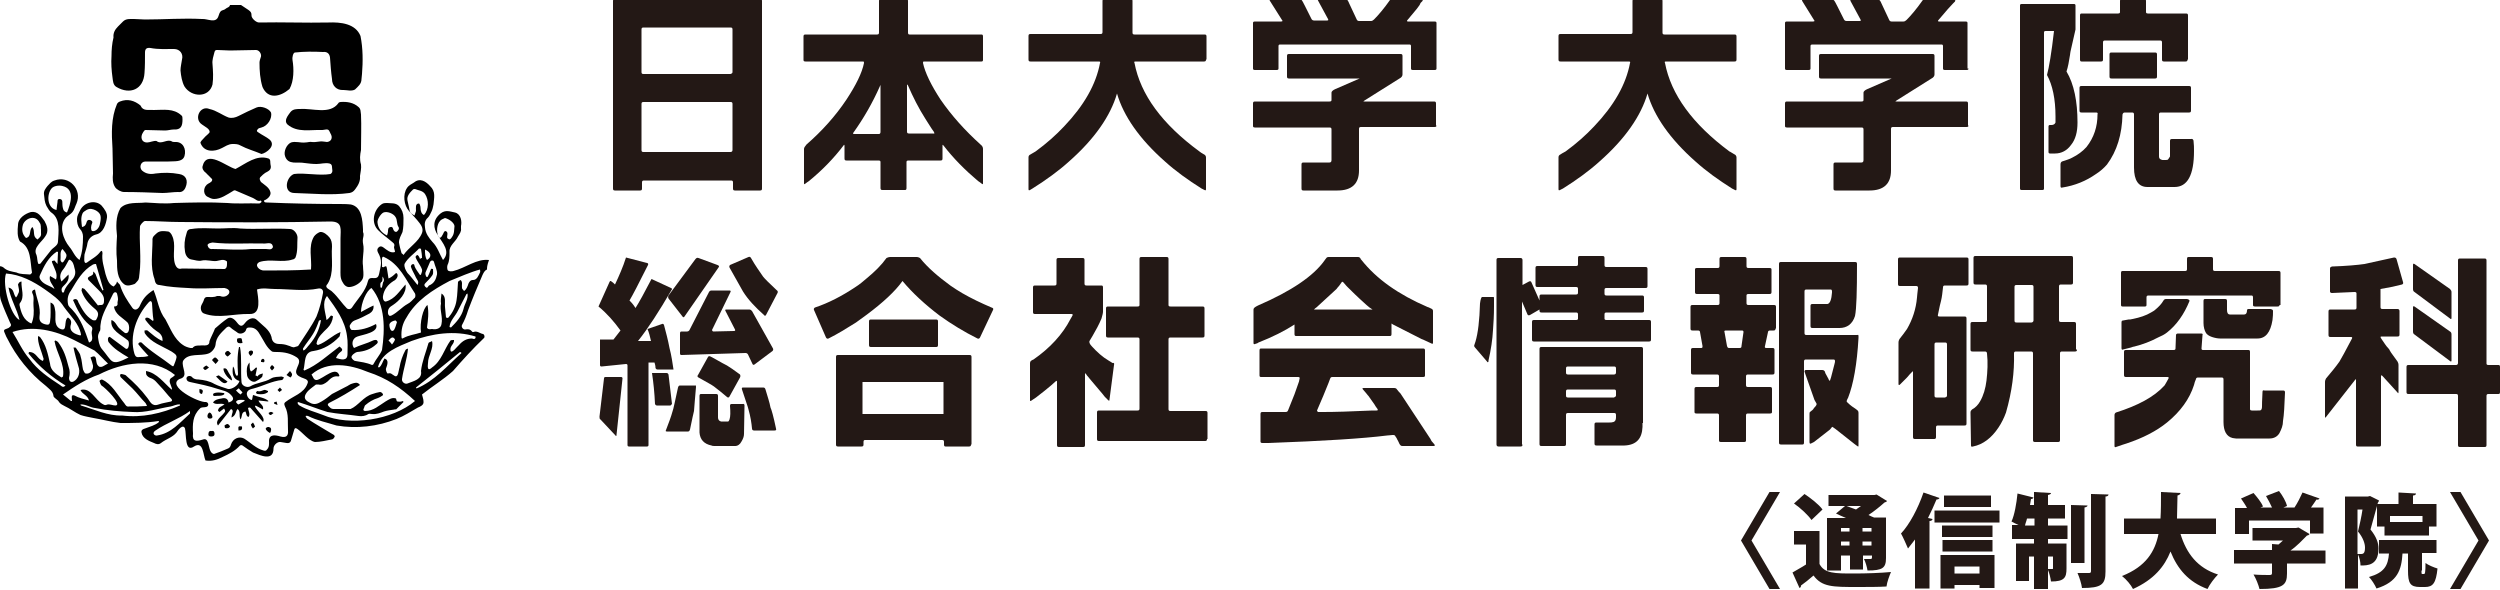 <?xml version="1.0" encoding="utf-8"?>
<!-- Generator: Adobe Illustrator 27.0.1, SVG Export Plug-In . SVG Version: 6.00 Build 0)  -->
<svg version="1.1" id="レイヤー_1" xmlns="http://www.w3.org/2000/svg" xmlns:xlink="http://www.w3.org/1999/xlink" x="0px"
	 y="0px" viewBox="0 0 500 118" style="enable-background:new 0 0 500 118;" xml:space="preserve">
<style type="text/css">
	.st0{fill:#231815;}
</style>
<g>
	<path class="st0" d="M152.4,37.7c0,0.3-0.1,0.4-0.4,0.4h-5c-0.3,0-0.4-0.1-0.4-0.4v-1.2c0-0.3-0.1-0.4-0.4-0.4h-17.4
		c-0.3,0-0.4,0.1-0.4,0.4v1.2c0,0.3-0.1,0.4-0.4,0.4h-5c-0.3,0-0.4-0.1-0.4-0.4V0.2c0-0.3,0.1-0.4,0.4-0.4h29c0.3,0,0.4,0.1,0.4,0.4
		V37.7z M146.5,14.4V5.9c0-0.3-0.1-0.4-0.4-0.4h-17.4c-0.3,0-0.4,0.1-0.4,0.4v8.5c0,0.3,0.1,0.4,0.4,0.4h17.4
		C146.4,14.7,146.5,14.6,146.5,14.4 M146.5,30v-9.2c0-0.3-0.1-0.4-0.4-0.4h-17.4c-0.3,0-0.4,0.1-0.4,0.4V30c0,0.3,0.1,0.4,0.4,0.4
		h17.4C146.4,30.4,146.5,30.2,146.5,30"/>
	<path class="st0" d="M196.6,36.6c0,0.3-0.1,0.3-0.3,0.1c-0.1-0.1-0.4-0.3-0.7-0.5c-2.6-2.2-4.9-4.5-6.9-7.1
		c-0.2-0.2-0.2-0.2-0.2,0.1v2.5c0,0.3-0.1,0.4-0.4,0.4h-6.4c-0.3,0-0.4,0.1-0.4,0.3v5.2c0,0.3-0.1,0.4-0.3,0.4h-4.5
		c-0.3,0-0.4-0.1-0.4-0.4v-5.2c0-0.2-0.1-0.3-0.4-0.3h-6.4c-0.3,0-0.4-0.1-0.4-0.4v-2.5c0-0.3-0.1-0.3-0.2-0.1
		c-1.9,2.5-4.2,4.9-6.9,7.1c-0.2,0.1-0.4,0.3-0.7,0.5c-0.2,0.2-0.3,0.2-0.3-0.1v-6.8c0-0.3,0.2-0.5,0.5-0.9c3.1-2.7,5.8-5.7,8-9
		c1.9-2.9,3.1-5.3,3.5-7.3c0-0.2,0-0.3-0.2-0.3h-11.5c-0.3,0-0.4-0.1-0.4-0.3V7.3c0-0.3,0.1-0.4,0.4-0.4h14.3c0.3,0,0.4-0.1,0.4-0.4
		V0.2c0-0.3,0.1-0.4,0.4-0.4h5c0.3,0,0.4,0.1,0.4,0.4v6.3c0,0.3,0.1,0.4,0.3,0.4h14.4c0.2,0,0.3,0.1,0.3,0.4V12
		c0,0.2-0.1,0.3-0.3,0.3h-11.5c-0.2,0-0.2,0.1-0.2,0.3c0.4,1.9,1.6,4.4,3.5,7.3c2.2,3.2,4.9,6.2,8,9c0.4,0.3,0.5,0.6,0.5,0.9V36.6z
		 M176.1,26.4v-9.2c0-0.3,0-0.3-0.1,0c-1.5,3.4-3.3,6.5-5.3,9.3c-0.2,0.2-0.1,0.3,0.2,0.3h4.9C176,26.8,176.1,26.6,176.1,26.4
		 M186.8,26.4c-0.6-0.8-1.1-1.7-1.7-2.6c-1.4-2.2-2.5-4.4-3.5-6.7c-0.1-0.3-0.2-0.2-0.2,0v9.2c0,0.3,0.1,0.4,0.4,0.4h4.9
		C186.9,26.8,186.9,26.7,186.8,26.4"/>
	<path class="st0" d="M241.2,11.9c0,0.3-0.1,0.4-0.4,0.4h-13.7c-0.3,0-0.3,0.1-0.2,0.3c1.2,6.3,5.5,12.2,13,17.7
		c0.1,0.1,0.4,0.3,1.1,0.7c0.1,0.1,0.2,0.3,0.2,0.5v6.3c0,0.3-0.1,0.3-0.3,0.2l-0.6-0.3c-2.7-1.7-5.2-3.5-7.3-5.4
		c-5.1-4.5-8.3-9.1-9.6-13.6c-1.3,4.5-4.5,9.1-9.6,13.6c-2.1,1.9-4.6,3.7-7.3,5.4L206,38c-0.2,0.1-0.3,0.1-0.3-0.2v-6.3
		c0-0.3,0.1-0.4,0.2-0.5c0.4-0.2,0.8-0.5,1.2-0.7c2.2-1.6,4.1-3.3,5.7-5c4-4.2,6.4-8.4,7.2-12.7c0.1-0.2,0-0.3-0.2-0.3h-13.7
		c-0.3,0-0.4-0.1-0.4-0.4V7.2c0-0.3,0.1-0.4,0.4-0.4h14c0.3,0,0.4-0.1,0.4-0.4V0.2c0-0.3,0.1-0.4,0.4-0.4h5.3c0.2,0,0.3,0.1,0.3,0.4
		v6.3c0,0.3,0.1,0.4,0.4,0.4h14c0.3,0,0.4,0.1,0.4,0.4V11.9z"/>
	<path class="st0" d="M287.3,13.7c0,0.2-0.1,0.3-0.4,0.3h-4.3c-0.3,0-0.4-0.1-0.4-0.3V9.2c0-0.2-0.1-0.3-0.3-0.3H256
		c-0.2,0-0.3,0.1-0.3,0.3v4.5c0,0.2-0.1,0.3-0.4,0.3H251c-0.3,0-0.4-0.1-0.4-0.3V4.6c0-0.2,0.1-0.3,0.4-0.3h5.2
		c0.3,0,0.4-0.1,0.2-0.3L254,0.2c-0.2-0.3-0.1-0.4,0.2-0.4h5.5c0.3,0,0.6,0.1,0.7,0.3c0.1,0.1,0.7,1.3,1.9,3.7
		c0.1,0.2,0.3,0.3,0.5,0.3h2.6c0.3,0,0.3-0.1,0.2-0.3l-2-3.7c-0.1-0.2,0-0.3,0.2-0.3h5.3c0.3,0,0.5,0.3,0.7,0.8l1.5,3.2
		c0.1,0.3,0.3,0.4,0.5,0.4h2.4c0.2,0,0.4-0.1,0.6-0.3c0.9-0.9,2-2.2,3.2-3.9c0.1-0.2,0.3-0.2,0.6-0.2h5.7c0.3,0,0.3,0.1,0.2,0.4
		l-0.4,0.4C284,1.1,283,2.2,281.5,4c-0.2,0.2-0.1,0.3,0.1,0.3h5.3c0.3,0,0.4,0.1,0.4,0.3V13.7z M287.3,25.1c0,0.2-0.1,0.3-0.4,0.3
		h-14.7c-0.3,0-0.4,0.1-0.4,0.4v8.3c0,2.6-1.4,4-4.3,4h-6.8c-0.3,0-0.4-0.1-0.4-0.4v-4.8c0-0.3,0.1-0.4,0.4-0.4h5.2
		c0.3,0,0.4-0.2,0.4-0.5v-6.1c0-0.3-0.1-0.4-0.4-0.4H251c-0.3,0-0.4-0.1-0.4-0.3v-4.5c0-0.3,0.1-0.4,0.4-0.4h14.9
		c0.3,0,0.4-0.1,0.4-0.3v-1.5c0-0.2,0.3-0.5,0.8-0.7l4.6-2c0.3-0.1,0.3-0.1,0-0.1h-13.9c-0.3,0-0.4-0.1-0.4-0.4v-4.1
		c0-0.3,0.1-0.4,0.4-0.4h22.3c0.3,0,0.4,0.1,0.4,0.4v3.7c0,0.3-0.2,0.6-0.6,0.8l-7,4.4c-0.3,0.2-0.3,0.2,0,0.2h13.9
		c0.3,0,0.4,0.1,0.4,0.4V25.1z"/>
	<path class="st0" d="M347.3,11.9c0,0.3-0.1,0.4-0.4,0.4h-13.7c-0.3,0-0.3,0.1-0.2,0.3c1.2,6.3,5.5,12.2,12.9,17.7
		c0.1,0,0.5,0.3,1.2,0.7c0.1,0.1,0.2,0.3,0.2,0.5v6.3c0,0.3-0.1,0.3-0.3,0.2l-0.6-0.3c-2.7-1.7-5.2-3.5-7.3-5.4
		c-5.1-4.5-8.3-9.1-9.6-13.6c-1.3,4.5-4.5,9.1-9.6,13.6c-2.1,1.9-4.6,3.7-7.3,5.4l-0.6,0.3c-0.2,0.1-0.3,0.1-0.3-0.2v-6.3
		c0-0.3,0.1-0.4,0.2-0.5c0.3-0.2,0.8-0.5,1.2-0.7c2.2-1.6,4.1-3.3,5.7-5c4-4.2,6.4-8.4,7.2-12.7c0.1-0.2,0-0.3-0.2-0.3h-13.7
		c-0.3,0-0.4-0.1-0.4-0.4V7.2c0-0.3,0.1-0.4,0.4-0.4h14c0.3,0,0.4-0.1,0.4-0.4V0.2c0-0.3,0.1-0.4,0.4-0.4h5.3c0.2,0,0.3,0.1,0.3,0.4
		v6.3c0,0.3,0.1,0.4,0.4,0.4h14c0.3,0,0.4,0.1,0.4,0.4V11.9z"/>
	<path class="st0" d="M393.7,13.7c0,0.2-0.1,0.3-0.4,0.3h-4.3c-0.3,0-0.4-0.1-0.4-0.3V9.2c0-0.2-0.1-0.3-0.3-0.3h-25.8
		c-0.3,0-0.4,0.1-0.4,0.3v4.5c0,0.2-0.1,0.3-0.4,0.3h-4.3c-0.3,0-0.4-0.1-0.4-0.3V4.6c0-0.2,0.1-0.3,0.4-0.3h5.2
		c0.3,0,0.4-0.1,0.2-0.3l-2.3-3.7c-0.2-0.3-0.1-0.4,0.2-0.4h5.5c0.4,0,0.6,0.1,0.7,0.3c0.1,0.1,0.7,1.3,1.9,3.7
		c0.1,0.2,0.3,0.3,0.5,0.3h2.6c0.3,0,0.3-0.1,0.2-0.3l-2-3.7c-0.1-0.2,0-0.3,0.2-0.3h5.3c0.3,0,0.5,0.3,0.7,0.8l1.5,3.2
		c0.1,0.3,0.3,0.4,0.5,0.4h2.4c0.2,0,0.4-0.1,0.6-0.3c0.9-0.9,2-2.2,3.2-3.9c0.1-0.2,0.3-0.2,0.6-0.2h5.7c0.3,0,0.3,0.1,0.2,0.4
		l-0.4,0.4c-0.4,0.4-1.4,1.5-2.9,3.3c-0.2,0.2-0.1,0.3,0.1,0.3h5.3c0.3,0,0.4,0.1,0.4,0.3V13.7z M393.7,25.1c0,0.2-0.1,0.3-0.4,0.3
		h-14.7c-0.3,0-0.4,0.1-0.4,0.4v8.3c0,2.6-1.4,4-4.3,4h-6.8c-0.3,0-0.4-0.1-0.4-0.4v-4.8c0-0.3,0.1-0.4,0.4-0.4h5.2
		c0.3,0,0.4-0.2,0.4-0.5v-6.1c0-0.3-0.1-0.4-0.4-0.4h-14.9c-0.3,0-0.4-0.1-0.4-0.3v-4.5c0-0.3,0.1-0.4,0.4-0.4h14.9
		c0.3,0,0.4-0.1,0.4-0.3v-1.5c0-0.2,0.3-0.5,0.8-0.7l4.6-2c0.3-0.1,0.3-0.1,0-0.1h-13.9c-0.3,0-0.4-0.1-0.4-0.4v-4.1
		c0-0.3,0.1-0.4,0.4-0.4h22.3c0.3,0,0.4,0.1,0.4,0.4v3.7c0,0.3-0.2,0.6-0.6,0.8l-7,4.4c-0.3,0.2-0.3,0.2,0,0.2h13.9
		c0.3,0,0.4,0.1,0.4,0.4V25.1z"/>
	<path class="st0" d="M415.5,24.5c0,1.9-0.4,3.4-1.3,4.5c-0.8,1.1-1.9,1.7-3.2,1.7H410c-0.2,0-0.3-0.1-0.3-0.3v-5.1
		c0-0.2,0.1-0.3,0.3-0.3h0.3c0.4,0,0.7-0.2,0.8-0.5c0-0.1,0-0.5,0-1.2c0-3.5-0.6-6.3-1.7-8.3c0.4-1.5,0.9-4.4,1.4-8.8h-1.7
		c-0.2,0-0.3,0.1-0.3,0.3v31.2c0,0.2-0.1,0.3-0.3,0.3h-4.2c-0.2,0-0.3-0.1-0.3-0.3V1.1c0-0.2,0.1-0.3,0.3-0.3h10.5
		c0.2,0,0.3,0.1,0.3,0.3v4.1c0,0.2,0,0.4,0,0.7l-1,4.4c0,0.2-0.1,0.4-0.1,0.7c-0.2,1.3-0.4,2.4-0.7,3.3
		C414.8,16.8,415.5,20.3,415.5,24.5 M438.7,28.1c0.1,0.8,0.1,1.5,0.1,2.1c0,4.8-1.3,7.2-3.9,7.2h-5.4c-1.8,0-2.7-1.3-2.7-3.9V22.9
		c0-0.3-0.1-0.4-0.4-0.4h-1.4c-0.3,0-0.4,0.1-0.5,0.4c-0.1,4-1.1,7.3-3.1,10c-0.6,0.7-1.4,1.4-2.2,1.9c-2,1.4-4.2,2.3-6.7,2.7
		c-0.3,0.1-0.4,0-0.4-0.3l0-4.3c0-0.3,0.1-0.5,0.3-0.6c0.9-0.3,1.6-0.5,2.1-0.8c1-0.5,2-1.2,2.8-2.1c1.5-1.9,2.2-4.1,2.2-6.5
		c0.1-0.3,0-0.4-0.3-0.4h-2.9c-0.3,0-0.4-0.1-0.4-0.4v-4.5c0-0.3,0.1-0.4,0.4-0.4h21.5c0.3,0,0.4,0.1,0.4,0.4v4.5
		c0,0.3-0.1,0.4-0.4,0.4h-5.6c-0.3,0-0.4,0.1-0.4,0.4v8.4c0,0.4,0.2,0.6,0.7,0.7h0.5c0.3,0,0.5,0,0.6-0.1c0.1-0.1,0.2-0.3,0.4-0.6
		c0-0.3,0-0.5,0-0.7v-2.4c0-0.3,0.1-0.4,0.4-0.4h3.8C438.5,27.7,438.6,27.9,438.7,28.1 M437.5,11.9c0,0.3-0.1,0.4-0.4,0.4h-4.3
		c-0.3,0-0.4-0.1-0.4-0.4V8.5c0-0.3-0.1-0.4-0.4-0.4H421c-0.3,0-0.4,0.1-0.4,0.4v3.4c0,0.3-0.1,0.4-0.4,0.4h-3.9
		c-0.2,0-0.3-0.1-0.3-0.4V3.1c0-0.3,0.1-0.4,0.3-0.4h7.3c0.3,0,0.4-0.1,0.4-0.3V0.2c0-0.3,0.1-0.4,0.4-0.4h4.4
		c0.3,0,0.4,0.1,0.4,0.4v2.2c0,0.2,0.1,0.3,0.4,0.3h7.6c0.3,0,0.4,0.1,0.4,0.4V11.9z M431.4,15.3c0,0.3-0.1,0.4-0.4,0.4h-8.7
		c-0.3,0-0.4-0.1-0.4-0.4v-4.4c0-0.3,0.1-0.4,0.4-0.4h8.7c0.3,0,0.4,0.1,0.4,0.4V15.3z"/>
	<path class="st0" d="M134.7,73.9l-3.2,0c-0.2,0-0.3-0.1-0.4-0.3c0-0.4-0.1-0.8-0.2-1.1c-0.2,0-0.6,0-1.2,0V89
		c0,0.2-0.1,0.3-0.3,0.3h-3.6c-0.2,0-0.3-0.1-0.3-0.3V73.1c0-0.2-0.1-0.3-0.3-0.3l-4.9,0.5c-0.2,0-0.3-0.1-0.3-0.3l0-5.1
		c1.3,0,2.2,0,2.7,0l1.4-1.8c-1.3-1.8-2.7-3.4-4.4-4.8l2.2-4.9c0.1-0.2,0.2-0.3,0.4-0.1c0.3,0.2,0.5,0.4,0.7,0.6
		c0.8-1.7,1.6-3.5,2.2-5.4l4.2,1.1c0.2,0,0.3,0.2,0.2,0.4c-1.9,3.8-3.1,6.1-3.7,7.1c0.3,0.3,0.7,0.7,1.2,1.5
		c0.7-1.1,1.8-3.1,3.2-5.8l3.9,1.8c0.2,0.1,0.3,0.2,0.1,0.4c-2.5,4.3-4.7,7.7-6.7,10.2c0.4,0,1.3,0,2.6,0c-0.2-0.9-0.4-1.7-0.7-2.4
		l2.9-1c0.2-0.1,0.3,0,0.4,0.2c0.4,1.5,0.8,3,1.1,4.6C134.3,71.1,134.5,72.6,134.7,73.9 M124.5,75.7L123.3,87c0,0.2-0.1,0.3-0.2,0.1
		l-3-3.2c-0.2-0.1-0.2-0.3-0.2-0.6l0.9-7.6c0-0.2,0.1-0.3,0.3-0.3h3.1C124.4,75.4,124.5,75.5,124.5,75.7 M134.4,80.8
		c-0.1,0.1-0.2,0.2-0.3,0.3l-2.7,0c-0.2,0-0.3-0.1-0.4-0.3c-0.1-2.2-0.3-4.2-0.6-6.2h2.9c0.2,0,0.3,0.1,0.4,0.3L134.4,80.8z
		 M139.2,77.4c-0.2,2.1-0.3,3.7-0.4,4.8c-0.1,0.4-0.4,1.7-0.8,3.7c-0.1,0.3-0.2,0.4-0.4,0.4h-4.2c-0.3,0-0.3-0.1-0.2-0.3
		c0.5-1.3,1-2.6,1.3-3.7c0.2-0.5,0.5-2.1,1.1-4.8c0.1-0.3,0.2-0.4,0.4-0.4h3C139.1,77,139.2,77.1,139.2,77.4 M143.7,53.5l-6.8,9.8
		c-0.1,0.2-0.3,0.2-0.4,0l-2.8-3.6c-0.1-0.2-0.1-0.4,0-0.6l5.4-7.3c0.2-0.2,0.3-0.3,0.6-0.2l3.8,1.4
		C143.8,53.1,143.9,53.3,143.7,53.5 M154.6,69.7c0.1,0.2,0,0.4-0.1,0.5l-3.6,2.7c-0.2,0.1-0.3,0.1-0.4-0.1l-0.9-1.9
		c-0.1-0.2-0.3-0.3-0.5-0.3l-12.8,0.4c-0.2,0-0.3-0.1-0.3-0.3v-4c0-0.3,0.1-0.4,0.3-0.4h1.1c0.2,0,0.4-0.1,0.5-0.3l3.9-7.6
		c0.1-0.2,0.3-0.3,0.5-0.3h3.6c0.2,0,0.3,0.1,0.2,0.3l-3.7,7.6c0,0.1,0.1,0.2,0.2,0.3l4.2-0.1c0.2,0,0.3-0.1,0.2-0.3l-1.9-3.7
		c-0.1-0.2-0.1-0.3,0.2-0.3l4.5,0c0.3,0,0.4,0.1,0.6,0.3L154.6,69.7z M148,75.5l-2.1,3.8c-0.1,0.2-0.3,0.3-0.5,0.1
		c-0.8-0.7-1.7-1.4-2.6-2.1c-0.4-0.3-1.5-0.9-3.1-1.8c-0.2-0.1-0.3-0.3-0.1-0.5l2-3.6c0.1-0.2,0.3-0.2,0.5-0.1
		c1,0.5,2.1,1.2,3.3,1.8c0.5,0.3,1.4,0.9,2.6,1.8C148.1,75.1,148.1,75.3,148,75.5 M148.9,81.1c0,1.9-0.1,3.8-0.1,5.7
		c0,0.5-0.2,1-0.5,1.5c-0.3,0.6-0.8,0.9-1.2,0.9h-4.1c-0.3,0-0.5,0-0.7-0.1c-1.5-0.3-2.3-1.2-2.4-2.6v-7.3c0-0.3,0.1-0.4,0.3-0.4h3
		c0.3,0,0.4,0.1,0.4,0.4v4.3c0,0.4,0.2,0.7,0.6,0.8h0.7c0.3,0,0.5,0,0.7,0c0.1,0,0.2-0.1,0.3-0.4c0.2-0.6,0.2-1.5,0.1-2.7
		c0-0.3,0.1-0.4,0.3-0.4h2.2C148.8,80.7,148.9,80.9,148.9,81.1 M155.5,58.6l-2.3,4.4c-0.1,0.2-0.3,0.2-0.4,0
		c-1.8-1.6-3.2-3.1-4.2-4.7c-0.4-0.7-1.3-2.3-2.7-4.8c-0.1-0.2,0-0.4,0.1-0.5l3.7-1.6c0.2-0.1,0.4,0,0.5,0.2
		c0.9,1.6,1.8,2.8,2.4,3.7c0.3,0.4,1.2,1.3,2.7,2.7C155.6,58.2,155.6,58.4,155.5,58.6 M155.2,85.7c0.1,0.3,0,0.4-0.3,0.4h-4.1
		c-0.2,0-0.4-0.1-0.4-0.4c-0.1-1.1-0.3-2.4-0.7-3.8c-0.1-0.5-0.6-1.8-1.3-4c-0.1-0.3,0-0.4,0.2-0.4h4c0.3,0,0.4,0.1,0.5,0.4
		c0.4,1.4,0.8,2.5,1,3.6C154.3,81.9,154.7,83.3,155.2,85.7"/>
	<path class="st0" d="M198.6,62l-2.6,5.5c-0.1,0.2-0.3,0.3-0.5,0.2c-2.6-1.3-5.1-2.8-7.6-4.6c-2.9-2.2-5.4-4.5-7.4-6.9
		c-1.5,2.1-3.9,4.3-7.1,6.7c-0.7,0.5-1.5,1.1-2.2,1.6c-1.9,1.2-3.7,2.3-5.5,3.2c-0.2,0.1-0.4,0-0.5-0.2l-2.4-5.5
		c-0.1-0.2,0-0.4,0.2-0.5c2.7-0.9,5.4-2.3,8.1-4.1c0.8-0.5,1.5-1.1,2.2-1.7c1.7-1.4,3-2.7,4-4.1c0.2-0.1,0.5-0.2,0.7-0.2h5.3
		c0.3,0,0.5,0.1,0.7,0.2c1.5,1.9,3.6,3.7,6.2,5.6c0.7,0.5,1.4,0.9,2.2,1.4c1.9,1.1,3.8,2,5.9,2.9C198.7,61.6,198.7,61.8,198.6,62
		 M194.2,88.9c0,0.3-0.1,0.4-0.4,0.4h-4.7c-0.2,0-0.3-0.1-0.3-0.4v-0.5c0-0.3-0.1-0.4-0.4-0.4h-15.4c-0.2,0-0.3,0.1-0.3,0.4v0.5
		c0,0.3-0.1,0.4-0.4,0.4h-4.7c-0.3,0-0.4-0.1-0.4-0.4V71.4c0-0.3,0.1-0.4,0.4-0.4h26.3c0.3,0,0.4,0.1,0.4,0.4V88.9z M188.7,76.4
		h-16.2v6.4h16.2V76.4z M187.6,69c0,0.3-0.1,0.4-0.4,0.4h-13c-0.3,0-0.4-0.1-0.4-0.4v-4.7c0-0.3,0.1-0.4,0.4-0.4h13
		c0.3,0,0.4,0.1,0.4,0.4V69z"/>
	<path class="st0" d="M222.8,73l-0.9,6.9c0,0.3-0.1,0.3-0.3,0.1l-0.5-0.5c-0.1-0.1-0.3-0.3-0.5-0.6l-2.7-3.2
		c-0.1-0.1-0.2-0.3-0.5-0.6l-0.2-0.3c-0.1-0.2-0.2-0.2-0.2,0.1v14.1c0,0.3-0.1,0.4-0.4,0.4h-4.8c-0.3,0-0.4-0.1-0.4-0.4V76.4
		c0-0.3-0.1-0.3-0.3-0.1c-0.3,0.3-0.6,0.5-0.9,0.8c-0.7,0.6-1.7,1.4-3,2.4l-0.9,0.6c-0.2,0.2-0.3,0.1-0.3-0.1v-7.3
		c0-0.3,0.1-0.5,0.3-0.6c0.1-0.1,0.2-0.1,0.4-0.2c3.3-2.3,5.8-5,7.4-8.1c0.1-0.1,0.2-0.4,0.4-0.7c0.1-0.2,0-0.3-0.2-0.3h-7.3
		c-0.3,0-0.4-0.1-0.4-0.4v-4.9c0-0.3,0.1-0.4,0.4-0.4h3.9c0.3,0,0.4-0.1,0.4-0.4v-4.7c0-0.3,0.1-0.4,0.4-0.4h4.8
		c0.3,0,0.4,0.1,0.4,0.4v4.7c0,0.3,0.1,0.4,0.4,0.4h3c0.2,0,0.3,0.1,0.3,0.4v4.8c0,0.3-0.1,0.7-0.3,1.4c-0.5,1.2-1.1,2.3-1.8,3.5
		c-0.1,0.2-0.3,0.5-0.6,1c-0.1,0.2,0,0.6,0.5,1.1c1,1.1,2.1,2.1,3.3,2.8c0.1,0.1,0.4,0.2,0.8,0.5C222.8,72.5,222.9,72.7,222.8,73
		 M241.4,87.8c0,0.3-0.1,0.4-0.4,0.4h-21.2c-0.3,0-0.4-0.1-0.4-0.4v-5.3c0-0.3,0.1-0.4,0.4-0.4h7.7c0.3,0,0.4-0.1,0.4-0.4V67.9
		c0-0.3-0.1-0.4-0.4-0.4h-5.9c-0.3,0-0.4-0.1-0.4-0.4v-5.4c0-0.3,0.1-0.4,0.4-0.4h5.9c0.3,0,0.4-0.1,0.4-0.3v-9.2
		c0-0.3,0.1-0.4,0.4-0.4h5c0.3,0,0.4,0.1,0.4,0.4V61c0,0.2,0.1,0.3,0.4,0.3h6.4c0.3,0,0.4,0.1,0.4,0.4v5.4c0,0.3-0.1,0.4-0.4,0.4
		h-6.4c-0.3,0-0.4,0.1-0.4,0.4v13.9c0,0.3,0.1,0.4,0.4,0.4h7c0.3,0,0.4,0.1,0.4,0.4V87.8z"/>
	<path class="st0" d="M278.3,66.8c0,0.3-0.1,0.4-0.3,0.4h-18.8c-0.2,0-0.3-0.1-0.3-0.4v-1.9c-2,1.3-4.4,2.5-7.2,3.6
		c-0.1,0.1-0.3,0.2-0.7,0.3c-0.2,0.1-0.3,0-0.3-0.2v-6.7c0-0.3,0.3-0.5,0.9-0.8c6.7-2.9,11.1-5.9,13.3-9c0.1-0.1,0.1-0.2,0.3-0.4
		c0.1-0.2,0.3-0.3,0.5-0.3h5.9c0.2,0,0.4,0.1,0.5,0.3c0,0.1,0.1,0.2,0.2,0.3c3,3.8,7.4,6.9,13.2,9.4c0.1,0,0.3,0.1,0.7,0.3
		c0.3,0.1,0.4,0.3,0.4,0.5v6.3c0,0.3-0.1,0.3-0.3,0.2l-1.3-0.6c-0.2-0.1-0.4-0.2-0.7-0.3l-5.7-2.9c-0.1-0.1-0.2-0.1-0.3-0.2V66.8z
		 M286.9,88.9c0.1,0.2,0.1,0.3-0.2,0.3l-6.2,0c-0.3,0-0.4-0.1-0.6-0.4c-0.1-0.3-0.3-0.6-0.5-1c0-0.1-0.1-0.2-0.3-0.5
		c-0.1-0.3-0.3-0.3-0.6-0.3c-0.3,0-0.7,0.1-1.1,0.1c-4.8,0.6-12.7,1.1-23.7,1.5h-1.2c-0.3,0-0.4-0.1-0.4-0.3v-0.8l0-4.7
		c0-0.3,0.1-0.4,0.4-0.4h4.6c0.3,0,0.4-0.1,0.5-0.3c0.1-0.2,0.2-0.5,0.4-1c0.6-1.4,1.2-3,1.8-4.8l0.1-0.5c0.1-0.3,0-0.4-0.3-0.4
		h-7.4c-0.2,0-0.3-0.1-0.3-0.3v-5c0-0.3,0.1-0.4,0.3-0.4h32.4c0.3,0,0.4,0.1,0.4,0.4v5c0,0.2-0.1,0.3-0.4,0.3h-18.1
		c-0.3,0-0.4,0.1-0.5,0.4l-0.3,0.8c-0.7,1.8-1.4,3.4-2,4.8l-0.3,0.7c0,0.1,0.1,0.2,0.2,0.3h1c2.3,0,5.6-0.1,9.9-0.3
		c0.1,0,0.4,0,0.8,0c0.3,0,0.3-0.1,0.2-0.3c-0.3-0.4-0.5-0.7-0.6-0.9l-1.2-1.7c0,0-0.2-0.2-0.5-0.6l-0.6-0.7
		c-0.2-0.2-0.1-0.3,0.1-0.3h6.1c0.3,0,0.5,0.1,0.6,0.3c0.3,0.4,0.5,0.6,0.7,0.8l5.8,8.8c0.1,0.1,0.2,0.3,0.4,0.7L286.9,88.9z
		 M262.8,61.9h11.7l-0.6-0.4c-0.2-0.2-0.4-0.3-0.6-0.5c-1.9-1.7-3.1-2.9-3.8-3.6c-0.1-0.1-0.4-0.4-0.8-0.9c-0.2-0.2-0.3-0.2-0.4,0
		l-0.5,0.7c-0.1,0.1-0.3,0.3-0.5,0.6l-3.7,3.4c-0.1,0.1-0.3,0.3-0.6,0.5L262.8,61.9z"/>
	<path class="st0" d="M298.8,59.7v0.9v0.7c0,1.8-0.1,3.3-0.2,4.7c-0.1,1.9-0.4,3.9-0.9,6.1l0,0.2c-0.1,0.2-0.2,0.2-0.3,0l-2.4-2.8
		c-0.2-0.2-0.2-0.4-0.1-0.6c0.1-0.2,0.1-0.4,0.2-0.6c0.5-1.7,0.8-4.2,0.9-7.6c0.1-0.9,0.3-1.3,0.4-1.3h2.3
		C298.7,59.3,298.8,59.4,298.8,59.7 M304.5,88.9c0,0.3-0.1,0.4-0.4,0.4h-4.4c-0.2,0-0.4-0.1-0.4-0.4V52c0-0.3,0.1-0.4,0.4-0.4h4.4
		c0.2,0,0.4,0.1,0.4,0.4v5l1.3-0.7c0.2-0.1,0.4-0.1,0.5,0.2l1.6,3.6v-0.8c0-0.3,0.1-0.4,0.4-0.4h6.9c0.3,0,0.4-0.1,0.4-0.4v-0.7
		c0-0.3-0.1-0.4-0.4-0.4h-7.7c-0.3,0-0.4-0.1-0.4-0.4v-3.4c0-0.3,0.1-0.4,0.4-0.4h7.7c0.3,0,0.4-0.1,0.4-0.4v-1.2
		c0-0.3,0.1-0.4,0.3-0.4h4.6c0.3,0,0.4,0.1,0.4,0.4V53c0,0.3,0.1,0.4,0.4,0.4h7.8c0.3,0,0.4,0.1,0.4,0.4v3.4c0,0.3-0.1,0.4-0.4,0.4
		h-7.8c-0.3,0-0.4,0.1-0.4,0.4v0.7c0,0.3,0.1,0.4,0.4,0.4h7.1c0.3,0,0.4,0.1,0.4,0.4v2.6c0,0.3-0.1,0.4-0.4,0.4h-7.1
		c-0.3,0-0.4,0.1-0.4,0.4v0.8c0,0.2,0.1,0.3,0.4,0.3h8.5c0.3,0,0.4,0.1,0.4,0.4v3.5c0,0.3-0.1,0.4-0.4,0.4h-23
		c-0.3,0-0.4-0.1-0.4-0.4v-3.5c0-0.3,0.1-0.4,0.4-0.4h8.4c0.3,0,0.4-0.1,0.4-0.3v-0.8c0-0.3-0.1-0.4-0.4-0.4h-6.9
		c-0.3,0-0.4-0.1-0.4-0.4l0-0.2l-1.9,1.1c-0.2,0.1-0.4,0.1-0.5-0.1l-1.1-2.6V88.9z M328.5,84.6v0.8c-0.1,2.3-1.2,3.6-3.6,3.7h-5.6
		c-0.3,0-0.4-0.1-0.4-0.4v-3.8c0-0.3,0.1-0.4,0.4-0.4h2.6c0.2,0,0.5,0,0.8-0.1c0.3-0.1,0.5-0.4,0.5-0.9V83c0-0.3-0.1-0.4-0.4-0.4
		h-9.2c-0.3,0-0.4,0.1-0.4,0.4v5.8c0,0.3-0.1,0.4-0.4,0.4h-4.5c-0.3,0-0.4-0.1-0.4-0.4v-19c0-0.3,0.1-0.4,0.4-0.4h19.9
		c0.3,0,0.4,0.1,0.4,0.4V84.6z M323.2,74.5v-0.8c0-0.3-0.1-0.4-0.4-0.4h-9.2c-0.3,0-0.4,0.1-0.4,0.4v0.8c0,0.3,0.1,0.4,0.4,0.4h9.2
		C323,74.9,323.2,74.8,323.2,74.5 M323.2,79.1v-0.8c0-0.3-0.1-0.4-0.4-0.4h-9.2c-0.3,0-0.4,0.1-0.4,0.4v0.8c0,0.3,0.1,0.4,0.4,0.4
		h9.2C323,79.4,323.2,79.3,323.2,79.1"/>
	<path class="st0" d="M355.1,65.7c0,0.3-0.1,0.4-0.4,0.4h-0.7c-0.2,0-0.4,0.1-0.4,0.3l-0.6,2.8c-0.1,0.3,0,0.4,0.3,0.4h1.2
		c0.3,0,0.4,0.1,0.4,0.4v4.5c0,0.3-0.1,0.4-0.4,0.4h-4.9c-0.3,0-0.4,0.1-0.4,0.4v1.7c0,0.3,0.1,0.4,0.4,0.4h4.4
		c0.3,0,0.4,0.1,0.4,0.4v4.6c0,0.2-0.1,0.3-0.4,0.3h-4.4c-0.3,0-0.4,0.1-0.4,0.4v5c0,0.2-0.1,0.3-0.4,0.3h-4.6
		c-0.3,0-0.4-0.1-0.4-0.3v-5c0-0.3-0.1-0.4-0.4-0.4h-4.1c-0.3,0-0.4-0.1-0.4-0.3v-4.6c0-0.3,0.1-0.4,0.4-0.4h4.1
		c0.3,0,0.4-0.1,0.4-0.4v-1.7c0-0.3-0.1-0.4-0.4-0.4h-4.8c-0.3,0-0.4-0.1-0.4-0.4v-4.5c0-0.3,0.1-0.4,0.4-0.4h1.6
		c0.3,0,0.3-0.1,0.3-0.4l-0.5-2.8c0-0.2-0.2-0.3-0.4-0.3h-1.1c-0.3,0-0.4-0.1-0.4-0.4v-4.3c0-0.3,0.1-0.4,0.4-0.4h5
		c0.3,0,0.4-0.1,0.4-0.4v-1.5c0-0.2-0.1-0.3-0.4-0.3h-4.1c-0.3,0-0.4-0.1-0.4-0.4v-4.5c0-0.2,0.1-0.3,0.4-0.3h4.1
		c0.3,0,0.4-0.1,0.4-0.4v-1.4c0-0.3,0.1-0.4,0.4-0.4h4.6c0.3,0,0.4,0.1,0.4,0.4v1.4c0,0.3,0.1,0.4,0.4,0.4h4.2
		c0.3,0,0.4,0.1,0.4,0.3v4.5c0,0.3-0.1,0.4-0.4,0.4h-4.2c-0.3,0-0.4,0.1-0.4,0.3v1.5c0,0.3,0.1,0.4,0.4,0.4h5.1
		c0.3,0,0.4,0.1,0.4,0.4V65.7z M348.7,66.4c0-0.2-0.1-0.3-0.3-0.3h-3.2c-0.3,0-0.4,0.1-0.3,0.3l0.5,2.8c0.1,0.3,0.2,0.4,0.4,0.4h2.1
		c0.3,0,0.4-0.1,0.4-0.4L348.7,66.4z M371.7,67.2l0,0.4c-0.3,5.2-1,9.2-2.1,12c-0.1,0.1-0.1,0.2-0.2,0.4c-0.1,0.2-0.1,0.4,0.1,0.5
		l0.1,0.1c0.5,0.5,1.1,0.9,1.7,1.3l0.1,0.1c0.2,0.1,0.3,0.3,0.3,0.6V89c0,0.3,0,0.3-0.1,0.3c-0.2-0.1-0.4-0.3-0.7-0.5l-3.8-3
		c-0.4-0.3-0.7-0.5-0.7-0.4c-0.1,0.1-0.2,0.3-0.4,0.5l-3.2,2.5c-0.2,0.1-0.4,0.2-0.6,0.3c-0.2,0.1-0.3,0-0.3-0.3v-5.5
		c0-0.3,0-0.4,0.1-0.5c0.2-0.2,0.4-0.3,0.5-0.4c0.1-0.1,0.2-0.2,0.3-0.4c0.4-0.4,0.6-0.7,0.5-0.9c-0.1-0.2-0.3-0.5-0.4-0.7l-1.8-5.1
		c-0.1-0.2-0.1-0.4-0.2-0.6c0-0.2,0.1-0.3,0.3-0.3h3.2c0.3,0,0.4,0.1,0.5,0.2s0.1,0.3,0.2,0.5c0.1,0.2,0.3,0.5,0.6,1.1
		c0.1,0.3,0.2,0.4,0.3,0.3c0.1-0.2,0.1-0.4,0.2-0.6l0.7-2.7c0.1-0.3,0.1-0.5,0.1-0.6c0-0.2-0.1-0.3-0.3-0.3h-5.5
		c-0.3,0-0.4,0.1-0.4,0.4v16.2c0,0.3-0.1,0.4-0.3,0.4h-4.3c-0.3,0-0.4-0.1-0.4-0.4V52.8c0-0.3,0.1-0.4,0.4-0.4h14.8
		c0.3,0,0.4,0.1,0.4,0.4c0,5.5-0.1,9-0.4,10.4c-0.5,1.6-1.6,2.4-3.1,2.4h-5.4c-0.3,0-0.4-0.1-0.4-0.4v-4c0-0.3,0.1-0.4,0.4-0.4h2.2
		c0.3,0,0.5,0,0.8,0c0.5-0.1,0.8-0.9,0.9-2.3v-0.2c0-0.3-0.1-0.4-0.3-0.4h-4.8c-0.3,0-0.4,0.1-0.4,0.4v8.3c0,0.3,0.1,0.4,0.4,0.4
		h10.2C371.6,66.9,371.7,67,371.7,67.2"/>
	<path class="st0" d="M393.7,56.7c0,0.3-0.1,0.4-0.4,0.4H389c-0.3,0-0.4,0.1-0.4,0.4c-0.1,0.9-0.2,1.9-0.4,2.7
		c-0.1,0.3-0.3,1.2-0.6,2.7c-0.1,0.3,0,0.4,0.3,0.4h5c0.3,0,0.4,0.1,0.4,0.4v21c0,0.3-0.1,0.4-0.4,0.4h-5.3c-0.3,0-0.4,0.1-0.4,0.4
		v1.9c0,0.3-0.1,0.4-0.4,0.4H383c-0.3,0-0.4-0.1-0.4-0.4V74.5c0-0.3-0.1-0.3-0.2-0.1c-0.3,0.3-0.6,0.6-1,1.1
		c-0.2,0.2-0.6,0.6-1.4,1.4c-0.2,0.2-0.3,0.1-0.3-0.1v-8.3c0-0.3,0.1-0.5,0.2-0.7c0.5-0.6,1-1.3,1.5-2c1.1-1.9,1.8-4,2-6.3
		c0-0.3,0.1-0.9,0.2-1.9c0-0.3-0.1-0.4-0.4-0.4H380c-0.3,0-0.4-0.1-0.4-0.4v-4.9c0-0.3,0.1-0.4,0.4-0.4h13.3c0.3,0,0.4,0.1,0.4,0.4
		V56.7z M389.4,79.1V68.9c0-0.3-0.1-0.4-0.4-0.4h-1.7c-0.3,0-0.4,0.1-0.4,0.4v10.2c0,0.3,0.1,0.4,0.4,0.4h1.7
		C389.3,79.4,389.4,79.3,389.4,79.1 M415.4,69.9c0,0.3-0.1,0.4-0.4,0.4h-2.6c-0.3,0-0.4,0.1-0.4,0.4V88c0,0.3-0.1,0.4-0.4,0.4H407
		c-0.3,0-0.4-0.1-0.4-0.4V70.7c0-0.3-0.1-0.4-0.4-0.4h-3c-0.3,0-0.4,0.1-0.4,0.4c0.1,3.7-0.4,7.6-1.6,11.8c-0.4,1.1-0.9,2.1-1.5,3
		c-1.4,2.1-3.1,3.4-5.1,3.8c-0.3,0.1-0.4,0-0.4-0.2l-0.1-6.6c0-0.3,0.1-0.4,0.3-0.6c0.6-0.3,1.2-0.9,1.6-1.6
		c0.7-1.2,1.1-2.6,1.3-4.2c0.2-1.8,0.3-3.6,0.1-5.4c0-0.3-0.2-0.4-0.4-0.4h-2.5c-0.3,0-0.4-0.1-0.4-0.4v-5.1c0-0.3,0.1-0.4,0.4-0.4
		h2.5c0.3,0,0.4-0.1,0.4-0.4v-6.7c0-0.3-0.1-0.4-0.4-0.4h-1.9c-0.3,0-0.4-0.1-0.4-0.4v-4.9c0-0.3,0.1-0.4,0.4-0.4h19.1
		c0.3,0,0.4,0.1,0.4,0.4v4.9c0,0.3-0.1,0.4-0.4,0.4h-2c-0.3,0-0.4,0.1-0.4,0.4v6.7c0,0.3,0.1,0.4,0.4,0.4h2.6c0.3,0,0.4,0.1,0.4,0.4
		V69.9z M406.7,64.1v-6.7c0-0.3-0.1-0.4-0.4-0.4h-3c-0.3,0-0.4,0.1-0.4,0.4v6.7c0,0.3,0.1,0.4,0.4,0.4h3
		C406.5,64.5,406.7,64.3,406.7,64.1"/>
	<path class="st0" d="M457,78.5c-0.1,2.6-0.2,4.5-0.4,5.7c0,0.9-0.3,1.6-0.7,2.4c-0.4,0.7-1.1,1.1-2,1.1H448h-0.8
		c-0.3,0-0.5-0.1-0.7-0.1c-1.2-0.3-1.8-1.4-1.8-3.2v-8.5c0-0.3-0.1-0.4-0.4-0.4h-4.7c-0.2,0-0.4,0.1-0.4,0.3
		c-0.2,0.4-0.3,0.8-0.4,1.2c-0.9,2.8-2.7,5.3-5.4,7.5c-2.1,1.7-4.8,3.1-8.1,4.2c-0.3,0.1-1,0.3-2.1,0.7c-0.2,0.1-0.3,0-0.3-0.2
		l0-6.2c0-0.2,0.1-0.4,0.3-0.5c4.4-1.4,7.6-3.1,9.7-5.4c0.1-0.2,0.4-0.6,0.8-1.4c0.1-0.2,0-0.3-0.2-0.3h-8.3c-0.3,0-0.4-0.1-0.4-0.4
		v-4.6c0-0.3,0.1-0.4,0.4-0.4h9.5c0.3,0,0.4-0.1,0.4-0.3l0.1-2.7c0-0.2,0.2-0.3,0.4-0.3h4.6c0.3,0,0.4,0.1,0.3,0.3l-0.2,2.7
		c0,0.2,0.1,0.3,0.3,0.3h9.1c0.2,0,0.3,0.1,0.3,0.4v11.4c0,0.2,0.1,0.3,0.4,0.3h1.1c0.4,0,0.6,0,0.7-0.1c0.1-0.1,0.2-0.3,0.2-0.7
		c0-0.2,0-1.2,0.1-2.9c0-0.3,0.1-0.4,0.4-0.3h3.7C456.9,78.1,457,78.2,457,78.5 M455.9,61c0,0.2-0.1,0.3-0.4,0.3H451
		c-0.3,0-0.4-0.1-0.4-0.3v-1.5c0-0.3-0.1-0.4-0.3-0.4h-20.6c-0.3,0-0.4,0.1-0.4,0.4V61c0,0.2-0.1,0.3-0.3,0.3h-4.5
		c-0.2,0-0.3-0.1-0.3-0.3v-6.4c0-0.3,0.1-0.4,0.3-0.4h12.5c0.3,0,0.4-0.1,0.4-0.4v-2c0-0.3,0.1-0.4,0.3-0.4h4.5
		c0.3,0,0.4,0.1,0.4,0.4v2c0,0.3,0.1,0.4,0.4,0.4h12.7c0.3,0,0.4,0.1,0.4,0.4V61z M437.9,60.2c-1.1,2.7-2.6,4.8-4.5,6.3
		c-0.5,0.4-1.1,0.7-1.8,1c-1.5,0.8-3.1,1.4-4.7,1.8c-0.2,0-0.4,0.1-0.7,0.2l-1.6,0.4c-0.2,0.1-0.3,0-0.3-0.3v-5.1
		c0-0.3,0.1-0.4,0.3-0.4l1.1-0.2c0.2,0,0.5,0,0.8-0.1c1.5-0.3,2.7-0.7,3.7-1.3c0.3-0.2,0.6-0.3,0.9-0.6c0.6-0.5,1.2-1.1,1.6-1.8
		c0.1-0.2,0.3-0.3,0.5-0.3h4.2C437.8,59.9,437.9,60,437.9,60.2 M454.6,62.2c0,0.5,0,1.1-0.1,1.8c-0.4,2.5-1.4,3.7-3,3.7h-7.5
		c-0.4,0-1-0.1-1.6-0.3c-0.6-0.2-1-0.5-1.2-0.8c-0.3-0.5-0.5-1.2-0.5-2v-4.4c0-0.3,0.1-0.4,0.3-0.4h4c0.3,0,0.4,0.1,0.4,0.4v1.8
		c0,0.6,0.2,0.9,0.6,0.9h2.1c0.3,0,0.5,0,0.7,0c0.4,0,0.6-0.3,0.6-0.8c0-0.2,0.1-0.3,0.3-0.3h4.4C454.5,61.9,454.6,62,454.6,62.2"/>
	<path class="st0" d="M480.6,56.4c0.1,0.3,0,0.4-0.2,0.5c-1.1,0.3-2.5,0.6-4.3,0.9v3.6c0,0.3,0.1,0.4,0.4,0.4h3
		c0.2,0,0.4,0.1,0.4,0.4v4.7c0,0.3-0.1,0.4-0.4,0.4h-3c-0.2,0-0.4,0-0.4,0.1c0,0.1,0.1,0.2,0.2,0.4c0.5,0.7,0.9,1.4,1.4,1.9
		c0.1,0.1,0.2,0.2,0.2,0.3l0.3,0.5c0.3,0.4,0.8,1.1,1.3,1.8c0.1,0.2,0.2,0.4,0.2,0.7v5.4c0,0.3-0.1,0.3-0.2,0.1l-3-3.3
		c-0.2-0.2-0.3-0.2-0.3,0.1v13.6c0,0.3-0.1,0.4-0.3,0.4h-4.4c-0.2,0-0.3-0.1-0.3-0.4V76c0-0.2-0.1-0.2-0.2,0l-5.8,7.4
		c-0.2,0.2-0.2,0.2-0.2-0.1v-6.9c0-0.3,0.1-0.5,0.2-0.7c1.1-1.3,2-2.4,2.7-3.4c0.3-0.5,1.2-2.1,2.5-4.6c0.1-0.2,0-0.3-0.2-0.3h-4.1
		c-0.3,0-0.4-0.1-0.4-0.4v-4.7c0-0.3,0.1-0.4,0.4-0.4h4.8c0.3,0,0.4-0.1,0.4-0.4v-2.8c0-0.2-0.1-0.3-0.4-0.3l-4.5,0.2
		c-0.2,0-0.4-0.1-0.4-0.3v-4.6c0-0.2,0.1-0.3,0.4-0.4c2.9-0.1,5.1-0.3,6.5-0.5c1.3-0.3,3.2-0.7,5.9-1.3c0.3,0,0.4,0.1,0.5,0.3
		L480.6,56.4z M500,78.4c0,0.3-0.1,0.4-0.3,0.4h-2c-0.3,0-0.4,0.1-0.4,0.4v9.8c0,0.3-0.1,0.4-0.4,0.4H492c-0.3,0-0.4-0.1-0.4-0.4
		v-9.8c0-0.3-0.1-0.4-0.4-0.4h-9.5c-0.3,0-0.4-0.1-0.4-0.4v-5c0-0.3,0.1-0.4,0.4-0.4h9.5c0.2,0,0.4-0.1,0.4-0.4V52.1
		c0-0.3,0.1-0.4,0.4-0.4h4.9c0.3,0,0.4,0.1,0.4,0.4v20.6c0,0.2,0.1,0.3,0.4,0.3h2c0.2,0,0.3,0.1,0.3,0.4V78.4z M490.3,63.6
		c0,0.2-0.1,0.3-0.3,0.1l-7.1-5.3c-0.2-0.1-0.3-0.3-0.3-0.6v-4.8c0-0.3,0.1-0.3,0.3-0.2l7.1,5c0.2,0.2,0.3,0.4,0.3,0.6V63.6z
		 M490.3,72.1c0,0.2-0.1,0.3-0.3,0.1l-7.1-5.3c-0.2-0.1-0.3-0.3-0.3-0.6v-4.8c0-0.3,0.1-0.3,0.3-0.2l7.1,5c0.2,0.1,0.3,0.3,0.3,0.6
		V72.1z"/>
</g>
<g>
	<path class="st0" d="M350.3,108.1l5.7,9.7h-2.1l-5.7-9.7l5.7-9.7h2.1L350.3,108.1z"/>
	<path class="st0" d="M363.9,106.3v6.5c1,1.9,3,1.9,6.9,1.9c2.4,0,5.3-0.1,7.4-0.3c-0.3,0.7-0.8,2-0.9,2.9c-1.6,0.1-3.8,0.1-5.8,0.1
		c-5,0-7.1,0-8.8-2.3c-0.9,0.8-1.8,1.5-2.5,2c0,0.3-0.1,0.4-0.3,0.5l-1.4-3.1c0.8-0.5,1.8-1,2.7-1.6v-4h-2.4v-2.7H363.9z
		 M360.9,98.8c1.2,0.8,2.9,2.1,3.6,3.1l-2.2,2.1c-0.7-1-2.2-2.4-3.5-3.3L360.9,98.8z M368.2,111.2v2.9h-2.8v-10.5h3.8
		c-0.7-0.3-1.4-0.6-2-0.9l1.8-1.5h-3.3V99h9.2l0.4-0.1l2.1,1.3c-0.1,0.2-0.3,0.2-0.5,0.3c-0.9,0.8-2,1.7-3.2,2.5
		c0.4,0.2,0.8,0.4,1.1,0.5h2.4v8.1c0,2-0.7,2.5-3.7,2.5c-0.1-0.7-0.4-1.7-0.7-2.3c0.5,0,1.1,0,1.3,0c0.3,0,0.3-0.1,0.3-0.7h-1.8v2.8
		h-2.6v-2.8H368.2z M369.9,105.6h-1.7v0.7h1.7V105.6z M368.2,109.1h1.7v-0.8h-1.7V109.1z M369.3,101.2c0.6,0.2,1.3,0.5,1.9,0.7
		c0.3-0.2,0.7-0.5,1-0.7H369.3z M374.3,105.6h-1.8v0.7h1.8V105.6z M372.5,109.1h1.8v-0.8h-1.8V109.1z"/>
	<path class="st0" d="M383,107.9c-0.5,0.6-0.9,1.2-1.4,1.8c-0.3-0.7-1-2.3-1.4-3c1.7-1.8,3.4-5,4.5-8.2l3.2,1.1
		c-0.1,0.2-0.3,0.3-0.6,0.3c-0.5,1.2-1.1,2.5-1.7,3.7l0.9,0.2c0,0.2-0.2,0.4-0.6,0.4v13.5H383V107.9z M386.9,102.1h13v2.4h-13V102.1
		z M388.1,117.8V111h10.8v6.6h-3V117h-5v0.7H388.1z M398.5,105.1v2.3h-10.1v-2.3H398.5z M388.5,110.3v-2.3h10v2.3H388.5z
		 M398.2,99.1v2.3h-9.4v-2.3H398.2z M395.9,113.3h-5v1.4h5V113.3z"/>
	<path class="st0" d="M409.6,103.7v1.4h3.9v2.7h-3.9v0.9h3.7v5c0,1.8-0.4,2.6-3.1,2.6c-0.1-0.7-0.3-1.6-0.6-2.3v3.8h-2.8v-6.5h-1
		v4.9h-2.6v-7.5h3.6v-0.9h-4.4V105h1.3c-0.5-0.2-1-0.5-1.4-0.7c0.6-1.3,1-3.6,1.2-5.6l3.2,0.8c-0.1,0.2-0.2,0.3-0.5,0.3L406,101h0.8
		v-2.6l3.4,0.2c0,0.2-0.2,0.3-0.6,0.4v2h3.4v2.7H409.6z M405.4,103.7c-0.1,0.5-0.3,0.9-0.4,1.4h1.9v-1.4H405.4z M410.6,111.3h-1v2.5
		c0.3,0,0.7,0,0.8,0c0.2,0,0.2,0,0.2-0.2V111.3z M417.5,101.1c0,0.2-0.2,0.3-0.6,0.4v11.1h-2.7v-11.6L417.5,101.1z M418.3,98.8
		l3.4,0.1c0,0.2-0.2,0.4-0.6,0.4v15c0,2.6-0.8,3.3-4.7,3.3c-0.1-0.8-0.5-2.1-0.9-3c1,0,2,0,2.3,0c0.3,0,0.4-0.1,0.4-0.4V98.8z"/>
	<path class="st0" d="M443.1,106.8h-7c1.2,3.9,3.4,6.8,7.5,8.1c-0.7,0.7-1.7,2-2.1,2.9c-3.8-1.4-6-4-7.4-7.5c-1.2,3-3.3,5.6-7.5,7.5
		c-0.4-0.8-1.3-1.9-2.2-2.6c4.8-1.9,6.6-4.9,7.3-8.4h-6.9v-3.1h7.3c0.1-1.7,0.1-3.5,0.1-5.3l3.9,0.2c0,0.2-0.2,0.4-0.6,0.5
		c0,1.5-0.1,3.1-0.1,4.6h7.8V106.8z"/>
	<path class="st0" d="M465.1,110v2.7h-7.7v2c0,2.3-0.8,3.1-5.5,3.1c-0.2-0.8-0.7-2.1-1.2-2.9c1.1,0.1,2.7,0.1,3.2,0.1
		c0.4,0,0.5-0.1,0.5-0.4v-1.9h-7.6V110h7.6v-1.2l1.3,0.1c0.3-0.3,0.6-0.5,0.9-0.8h-6.1v-2.5h8.7l0.5-0.1l2.2,1.3
		c-0.1,0.2-0.3,0.3-0.5,0.3c-0.9,0.9-2,2.1-3.3,3H465.1z M449.8,104.2v2.6h-2.8v-5.2h2.4c-0.3-0.6-0.8-1.3-1.2-1.9l2.5-1.1
		c0.7,0.8,1.6,1.9,1.9,2.7l-0.5,0.2h2.3c-0.3-0.7-0.8-1.6-1.2-2.3l2.6-1c0.7,0.9,1.4,2.1,1.6,3l-0.7,0.3h2.2c0.6-0.9,1.2-2.1,1.6-3
		l3.4,1.2c-0.1,0.2-0.4,0.3-0.6,0.2c-0.3,0.5-0.7,1-1.1,1.6h2.5v5.2H462v-2.6H449.8z"/>
	<path class="st0" d="M475.4,105.2v-4c-0.4,1.5-0.9,3.3-1.3,4.7c1.2,1.5,1.6,2.7,1.6,3.8c0,3.4-2.2,3.4-3.6,3.4
		c0-0.7-0.2-1.6-0.5-2.2v6.8H469V99.3h4.6l0.4-0.1l1.8,0.9c0,0.1-0.1,0.3-0.2,0.4l-0.1,0.3h4.2v-2.3l3.5,0.2c0,0.2-0.2,0.4-0.6,0.4
		v1.7h4.7v4.5h-1.5v1.8h-8.9v-1.8H475.4z M471.5,101.9v8.9c0.2,0,0.5,0,0.7,0c0.5,0,0.8-0.2,0.8-1.3c0-0.8-0.4-2-1.4-3.2
		c0.3-1.2,0.7-3,0.9-4.4H471.5z M484.3,114.1c0,0.7,0,0.7,0.2,0.7h0.3c0.2,0,0.3-0.3,0.3-2.2c0.5,0.4,1.7,0.9,2.4,1.1
		c-0.3,2.9-0.9,3.7-2.5,3.7H484c-2,0-2.4-0.8-2.4-3.3v-3.4h-1.1c-0.2,3.3-1,5.7-5.2,7c-0.3-0.7-1-1.8-1.5-2.3c3.1-0.9,3.8-2.3,4-4.7
		h-2V108h11.5v2.6h-2.9V114.1z M484.6,103.2H478v1.2h6.5V103.2z"/>
	<path class="st0" d="M495.7,108.1l-5.7-9.7h2.1l5.7,9.7l-5.7,9.7H490L495.7,108.1z"/>
</g>
<g>
	<path d="M97.4,53.9c-0.5,0.2-0.7,0.7-0.9,1.1c-1,2.3-2,4.7-2.9,7.1c-0.3,1-0.7,2-1.2,2.9c-0.2,0.4,0.2,0.9,0.6,0.9
		c0.6-0.1,1-0.1,1.4,0.4c0,0.1,0.2,0.1,0.3,0.1c0.7-0.3,1.3,0.3,1.9,0.4c0.3,0.1,0.4,0.6,0.2,0.8c-2.2,2.1-4.2,4.3-6.2,6.6
		c-1.9,1.7-4.2,3.1-6.2,4.7c0.1,0.5,0.3,0.9,0.3,1.4c0.1,0.7-0.6,1-1.1,1.2c-1.4,0.8-2.8,1.7-4.3,2.3c-3.8,1.5-8,2-12,1.3
		c-1.9-0.6-3.9-1-5.7-1.9c-0.1,0-0.2-0.1-0.5,0c0.1,0.2,0.2,0.4,0.3,0.5c1.8,1.2,3.6,2.2,5.4,3.3c0.1,0.1,0.2,0.4,0.1,0.4
		c-0.1,0.2-0.3,0.5-0.6,0.5c-1.1,0.2-2.2,0.5-3.3,0.5c-1.2-0.2-2.5-1.9-3.5-2.6c-0.4-0.3-0.6-0.2-0.7,0.3c-0.2,0.7-0.4,1.3-0.6,2
		c-0.1,0.4-0.4,0.6-0.9,0.5c-0.4-0.1-0.8-0.1-1.2-0.2c-0.6-0.1-1.4,0.6-1.4,1.3c0,2.6-2.6,1.4-4.1,0.8c-0.7-0.4-1.4-0.9-2.1-1.4
		c-0.1-0.1-0.4-0.1-0.5,0c-1,1.1-2.2,1.7-3.5,2.3c-1,0.5-2,0.9-3.4,0.7c-0.5-1.1-0.4-4-2.3-2.8c-1.9,1.3-1.5-2.5-1.8-3.6
		c-0.4-1-1.4,0.3-1.7,0.8c-0.8,1-2.1,1.3-3.1,2.1c-0.5,0.4-1,0.2-1.4,0c-1-0.4-2.3-0.9-2.5-2.1c-0.1-0.5,0.3-0.7,0.7-0.8
		c1-0.4,2-0.6,2.8-1.3c0-0.1,0-0.1-0.1-0.2c-2.5,0.4-5,0.4-7.6,0.4c-1.8-0.2-3.6-0.7-5.4-1c-0.9-0.2-1.7-0.3-2.6-0.6
		c-1.1-0.5-2.1-1.3-3.2-1.8c-0.4-0.2-0.8-0.4-1.1-0.8c-0.1-0.3-0.5-0.5-0.7-0.7c-0.2-0.2-0.4-0.3-0.4-0.5c-0.1-1-0.9-1.4-1.5-2
		c-3.3-2.6-5.9-5.8-7.8-9.6c-0.2-0.3-0.3-0.7-0.5-1.1c-0.2-0.4-0.1-0.6,0.3-0.7c0.2-0.1,0.3-0.1,0.5-0.2c0.6-0.4,0.6-0.6,0.3-1.1
		c-0.6-1.4-1.2-2.7-1.7-4.1c-0.4-1-0.4-2.2-0.4-3.3c-0.4-1.3-0.4-2.4-0.3-3.7c0.4-0.3,0.8-0.1,1.1,0.1c0.7,0.7,1.7,0.8,2.6,1
		c0.8,0.4,1.8,0.3,2.7,0.4c0.1,0,0.4-0.3,0.4-0.4c-0.4-2.2-0.1-5-2.4-6.2C3.4,47.4,3.5,46,3.6,45c0-1.4,1.5-2.3,2.6-2.6
		c1.4-0.2,2,0.9,2.7,1.8c0.5,0.9,0.9,2,0.2,3c-0.7,1.2-2.6,2.3-1.8,3.8c0.2,0.5,0.1,1.3,0.4,1.8c0,0,0.3,0,0.4-0.1
		c0.6-0.8,1.3-1.6,1.9-2.4c0.5-0.8,1.6-1.1,1.6-2c0.1-1.9,0.5-4.4-1.2-5.7c-0.5-0.3-0.8-0.9-1.1-1.4c-0.4-0.8-0.4-1.5-0.5-2.3
		c-0.1-0.7,0.3-1.2,0.7-1.7c0.4-0.4,0.7-0.9,1.4-1.1c2.9-1.1,5.6,1.8,4.4,4.6c-0.3,0.6-0.4,1.2-0.8,1.7c-0.3,0.4-0.9,0.7-1.3,1.1
		c-1.5,1.7-0.6,4.3,0.7,5.9c0.7,0.8,1,1.9,2,2.6c0.6-1.6,0.7-3.1,0.7-4.7c0-0.5-0.2-1.1-0.6-1.5c-0.5-0.6-0.6-1.3-0.6-2
		c0-0.6,0.3-1.1,0.6-1.7c0.8-1.7,3.1-2.2,4.3-1c0.6,0.7,1.2,1.5,1.1,2.4c-0.2,1.3-0.7,3.1-2.2,3.4c-0.8,0.2-1.5,0.8-1.7,1.7
		c-0.1,0.8-0.4,1.5-0.6,2.3c0,0.4-0.3,2.1,0.5,1.6c0.9-0.7,2-1.2,2.7-2.2c0.4-0.3,0.3,0,0.4,0.3c-0.2,1.5,0.3,2.8,0.6,4.2
		c0.3,0.9,0.6,2.1,1.6,2.5c0.1,0,0.3-0.3,0.5-0.5c0.1-0.1,0.1-0.2,0.2-0.5c0.2,0.3,0.5,0.5,0.6,0.7c0.5,1.7,1.5,3.2,2.5,4.6
		c0.4,0.5,1,0.4,1.4-0.3c0.7-1.6,1.3-2.3,2.8-3.3c0.9,2.1,1,4.1,2.4,5.9c1,1.8,1.7,3.9,3.5,5.1c0.4,0.3,1,0.5,1.5,0.6
		c0.1,0,0.3,0,0.4,0c0.4-0.5,0.9-0.5,1.5-0.5c0.8-0.1,1.9,0.3,1.9-0.9c0.3-0.8,0.8-1.7,1.1-2.5c0.8-0.7,1.6-1.4,2.5-2
		c0.6-0.4,1.3,0,1.9,0.8c0.6,0.8,1,0.9,1.6,0.1c0.6-0.8,1.7-1.4,2.5-0.5c1,1,2.4,1.8,2.8,3.3c0.1,1,0.7,1.4,1.6,1.4
		c0.6,0,1.2,0.1,1.7,0.3c0.5,0.1,0.9,0.5,1.4,0.3c0.2-0.1,0.6-0.1,0.7-0.3c1.2-1.9,2.6-3.8,3.6-5.8c0.6-1.5,1-3.1,1.3-4.7
		c0.1-0.6-0.3-1-0.9-0.9c-2.9,0.6-5.8,0.1-8.7,0.1c-1.2,0-2.5-0.3-3.6,0.1c0.2,1.6,1,5-1.5,4.9c-3-0.1-6.2,1-9.1-0.1
		c-0.6-0.2-0.8-1.1-0.5-1.7c0.2-0.4,0.4-0.7,0.5-1.1c0.1-0.3,0.3-0.5,0.6-0.5c0.7,0,1.4,0.1,2-0.2c0.2,0,0.4,0,0.6,0
		c0.7,0.3,1.4,0.1,1.8-0.5c0.3-0.7-0.4-1-0.9-1.1c-2.4,0-4.9,0.2-7.3,0c-1.9-0.1-3.8-0.2-5.7-0.6c-0.8,0-0.9-0.7-1-1.2
		c-0.9-2.5-0.4-5.1-0.4-7.7c-0.1-0.8,0.5-1.1,0.9-1.5c0.6-0.5,1.4-0.4,2.2-0.3c0.3,0,0.7,0.5,0.8,0.8c0.9,1.8,0,3.8,0.6,5.7
		c0.3,0.8,0.7,1.1,1.4,0.9c2.8,0,5.7,0.1,8.5,0.1c0.6-0.1,0.5-1.1,0.5-1.5c-0.7-0.6-1.4-0.2-2.1-0.1c-0.9,0.1-2-0.3-2.9-0.1
		c-0.7,0.2-1.4-0.1-2.1-0.2c-0.7-0.1-1.2-0.8-1.3-1.6c-0.2-1.2-0.1-2.4,0.3-3.6c0.1-0.5,0.3-0.9,1-0.9c1.8-0.3,3.6-0.1,5.4-0.1
		c1.4,0,2.9-0.2,4.3,0c3.3,0.2,6.7-0.1,10,0.1c0.8,0,1.5,1,1.5,1.7c-0.1,1.3,0.1,2.7-0.4,4c-0.1,0.2-0.4,0.4-0.6,0.4
		c-2.1,0.7-4.4-0.2-6.6,0.5c-1.2,0.6,0,1.8,1,1.7c3.2,0,6.1,0,9.3-0.2c0.2-2.2-0.6-4.6,0.6-6.6c0.3-0.4,0.7-0.7,1.2-0.9
		c0.7-0.1,1.5,0.6,1.9,1.1c0.4,0.5,0.5,1.1,0.5,1.8c-0.2,2.5,0.5,5.3-0.9,7.5c-0.8,0.8,0.6,1.1,1,1.6c1.1,1,1.9,2.3,2.9,3.3
		c0.3,0.2,0.7,0.2,1-0.2c1.1-1.7,2.7-3.2,3.2-5.3c0.1-0.4,0.3-0.6,0.8-0.6c1.1,0.1,1.3-0.1,1.5-1.2c0.1-0.6,0.3-1.2,0.3-1.8
		c0-0.8-0.2-1.4-0.6-2.1c-0.2-0.4-0.2-0.7,0.1-1c0.3-0.3,0.6-0.3,1,0c0.7,0.5,1.4,1.2,2.3,0.9c0-0.3-0.2-0.7-0.2-1
		c0.3-0.7-0.3-0.9-0.6-1.2c-0.8-0.7-1.7-1.3-2.5-2.1c-1.6-1.5-1-4.2,0.7-5.3c0.3-0.2,0.7-0.2,1-0.2c0.8,0.1,1.7-0.1,2.4,0.6
		c0.6,0.7,0.9,1.5,0.9,2.4c0,0.9,0,1.9-0.2,2.8c-0.3,0.7-0.7,1.3-0.7,2.1c0.1,0.7,0.3,1.4,0.5,2.1c0,0.1,0.3,0.2,0.4,0.4
		c1.1-1.6,3-2.6,3.7-4.4c0.3-0.8-0.1-1.5-0.5-2c-0.6-0.8-1.4-1.6-2.1-2.4c-1-1.1-1.3-3.3-0.4-4.6c0.3-0.5,0.9-0.8,1.4-1.1
		c1.2-1,2.4-0.2,3.2,0.7c1.2,1.1,0.8,2.4,0.7,3.7c-0.1,0.5-0.2,1-0.4,1.4c-0.2,0.4-0.4,0.9-0.7,1.2c-0.7,0.6-0.7,1.3-0.6,2
		c0.1,1.2,0.8,2.1,1.5,2.9c1,1,1.4,2.4,2.1,3.6c1.6-1.7-0.1-3.4-1-4.9c-1-1.5-1.1-3.1,0.5-4.4c1-0.8,1.9-0.4,2.9-0.2
		c1.2,0.3,1.4,1.8,1.2,2.7c0,0.2,0,0.3,0,0.5c0.1,0.6-0.3,1.1-0.6,1.6c-0.5,1.1-1.8,1.8-1.7,3.1c0,0.9,0,1.8-0.4,2.6
		c-0.1,0.3-0.1,0.9,0.1,1.1c0.2,0.2,0.8,0.2,1.1,0.1c2.4-0.6,4.6-2.5,7.1-2.2C97.4,53.1,97.4,53.5,97.4,53.9z M38.6,86.7
		C38.6,86.7,38.6,86.7,38.6,86.7c-0.2,1.7,0.7,1.6,2,1.2c0.5-0.2,0.8,0.1,0.9,0.4c0.4,0.8,0.3,2.3,1.3,2.5c0.9-0.3,1.9-0.7,2.8-1.1
		c0.3-0.1,0.5-0.4,0.6-0.8c0.4-1.2,1.6-1.7,2.6-1.2c1.3,0.8,2.4,2,3.9,2.4c0.3,0.1,0.5,0.1,0.7-0.2c0.5-0.5,0.4-1.2,0.4-1.8
		c0.1-1.3,1.3-1.1,2.3-0.8c1.1,0.3,1.6-0.1,1.5-1.2c-0.1-1.6,0.2-3.3-0.6-4.8c-0.1-0.3-0.3-0.6,0.1-0.9c1.5-1.2,3.7-1.7,4.4-3.7
		c0.4-0.9-0.9-1-1.4-1.3c-2.3-1,0.8-2.8-0.7-3.9c-1.2-0.8-2.5-1.1-4-1.1c-0.3,0-0.8,0-1-0.1c-1.1-0.8-1.6-2.1-2.3-3.2
		c-0.5-0.9-1-1.6-2.1-1.6c-0.4,0-0.7,0-0.8,0.5c-0.2,0.6-1.1,0.9-1.6,0.6c-0.5-0.4-1.1-0.7-1.5-1.1c-0.3-0.3-0.5-0.2-0.8,0
		c-1.1,1.1-2.1,1.9-2.2,3.5c-0.1,0.7-0.8,1.5-1.4,1.7c-1.6,0.6-4.1-0.2-5.1,1.5c-0.4,1.3,1.3,3.1-0.7,3.6c-2.7,1.4,3.9,4.8,5.3,4.6
		c0.6,0.1,0.6,0.9,0,1c-0.4,0.1-1,0-1.2,0.3C38.5,83.1,38.5,84.9,38.6,86.7z M80.6,80.2c0,0.1,0.1,0.1,0.1,0.2c-0.5,0.5-1,1-1.5,1.5
		c0,0-0.2-0.1-0.3,0c-0.7,0.1-1.5,0.2-2.1,0.4c-0.8,0.3-1.5,0.6-2.4,0.5c-0.2,0-0.6-0.1-0.7,0c-0.6,0.4-1.3,0.5-2,0.4
		c-2-0.3-4.1-0.4-6.2-0.8c-2-0.6-3.9-1.4-5.9-2c0,0.1-0.1,0.1-0.1,0.2c0.1,0.2,0.2,0.4,0.4,0.5c1.5,0.9,3.2,1.3,4.7,1.9
		c5.4,2.3,13.9,1,18.4-2.8c-2.9-2.7-5.7-4.6-9.4-5.8c-3.6-1.5-8.1-2.3-11.3,0.5c0.3,0.4,0.4,1.2,1.1,1.1c1.3-0.3,3.9-3,4.5-0.8
		c-0.1,0-0.2,0.1-0.2,0.1c-1-0.2-1.6,0.4-2.2,1c-0.5,0.4-1.1,0.8-1.8,0.6c-0.2,0-0.4,0-0.5,0c-0.5,0.4-1.1,0.8-1.6,1.3
		c-0.8,0.9-1,1.7,0.3,2.3c1,0.6,1.7,0.2,2.4-0.2c0.7-0.4,1.5-1,2.1-1.5c0.9-0.5,1.8-0.9,2.7-1.4c0.5-0.2,0.9-0.6,1.4-0.7
		c0.4-0.1,1-0.4,1.5,0.3c-2,1.3-4,2.5-6.2,3.6c-0.3,0.2-0.3,0.4-0.1,0.6c0.3,0.3,0.5,0.6,1,0.6c1.1,0,2.3,0,3.4,0
		c1.5-0.6,2.6-2.5,4.4-3c0.5-0.2,1-0.3,1.5-0.4c0.4,0,0.8,0.6,0.5,0.7c-0.3,0.2-0.6,0.4-0.9,0.5c-1,0.3-1.8,0.8-2.5,1.4
		c-0.2,0.1-0.2,0.4-0.3,0.6c-0.1,0.2-0.3,0.5,0.2,0.6c1.7,0,2.8-1.1,4.1-1.9c0.7-0.4,1.3-0.9,2.1-0.6c0.1,0.3,0.1,0.6,0.3,0.6
		C80,80.4,80.3,80.3,80.6,80.2z M29.4,81.2c-0.1-0.3-0.2-0.4-0.3-0.6c-0.9-0.9-1.7-2-2.6-2.9c-0.8-0.8-1.6-1.5-2.4-2.3
		C24.1,75.3,24,75.1,24,75c0-0.1,0.2-0.2,0.3-0.2c0.3,0.1,0.8,0.1,1,0.4c1.5,1.3,2.9,2.7,4.1,4.3c0.6,0.7,0.9,1.9,2.3,1.4
		c0.8-0.3,1.7-0.4,2.5-0.6c0.2-0.1,0.3-0.2,0.1-0.5c-0.8-0.8-1.5-1.8-2.3-2.6c-0.6-0.6-1-1.3-1.9-1.6c-0.3-0.1-0.6-0.3-0.8-0.6
		c-0.1-0.2-0.1-0.5-0.1-0.8c2.2,0.4,3.6,2.4,5.1,3.7c0,0,0.1,0,0.1-0.1c-0.1-0.7-1-1.8,0-2.3c0.2-0.1,0.4-0.3,0.6-0.5
		c-4.4-3.6-10.5-2.5-15.2-0.1c-2.6,0.9-4.9,2.4-7.2,4c0.6,0.5,1.1,0.9,1.6,1.3c0.1,0,0.1,0,0.2,0c0-0.5-0.3-1.4,0.5-1.1
		c0.9,0.5,1.8,0.7,2.9,1c-0.3-1.1-1.3-1.2-1.7-2.1c2.1-0.6,2.9,2.1,4.6,2.9c0.3,0.2,0.5,0.1,0.8,0c0.5-0.1,1.1,0.2,1.6,0.2
		c1.5-0.1-2.2-3.7-2.8-4c-0.2-0.2-0.3-0.6-0.4-0.9c0-0.1,0.3-0.3,0.5-0.3c2,0.9,3.1,3.1,4.5,4.8c0.2,0.3,0.4,0.7,0.9,0.6
		C26.9,81.3,28.1,81.3,29.4,81.2z M2.5,66.4c1.2,1.9,2,3.8,3.4,5.4C7.5,74,9.7,75.5,12,77c0.4,0.3,0.6,0.6,1.1,0.1
		c-2.8-1.7-5.3-3.8-7.4-6.4c0-0.1,0.1-0.2,0.1-0.3c1.5,0,1.6,1.4,2.8,1.8c0-0.2,0.2-0.4,0.1-0.5c-0.4-1.5-1.2-3-1.1-4.5
		c0.1,0.1,0.3,0.1,0.4,0.2c1.2,1.5,1.6,3.5,2,5.3c0.1,1.4,1.2,2.1,2.3,2.8c0,0,0.2-0.1,0.3-0.2c0.4-2.5-1.3-4.7-1.7-7.1
		c0.1,0,0.1-0.1,0.2-0.1c0.2,0.1,0.4,0.2,0.5,0.3c1.2,1.6,1.6,3,2.1,4.9c0.3,0.8,0.3,1.5,0.1,2.3c0,0.5,0.3,1,0.9,0.7
		c0.9-0.5,1.3-1.5,1.1-2.6c-0.4-1.4-0.8-2.7-1.1-4.2c0.3,0,0.5,0,0.5,0.1c0.3,0.5,0.8,1,0.9,1.6c0.3,0.9,0.3,1.8,0.5,2.7
		c0.1,0.3,0.3,0.7,0.5,0.8c0.9,0.2,1.6-0.7,1.5-1.6c-0.1-0.5-0.3-1-0.5-1.6c1.5-0.8,0.9,0.8,1.4,1.5c0.6,0.9,1.4,0,2.1-0.3
		c-1-0.9-1.7-1.8-2.7-2.6c-1.4-0.7-2.7-1.4-4.1-2.1C11.1,66.1,6.6,65,2.5,66.4z M95.1,67.3c-4.2-1.3-8.7-0.6-12.8,0.9
		c-2.6,1.1-5.9,2.2-6.7,5.2c0.1,0,0.1,0.1,0.2,0.1c0.6-0.4,0.7-1.2,1.1-1.8c1,0.3,0.5,1.4,0.3,2c-0.1,0.3,0.2,1.1,0.4,1
		c0.6-0.2,0.8,0.2,1.2,0.4c0.9,0.7,0.9-1.1,1.1-1.6c0.2-1.2,0.6-2.4,1.2-3.5c0.1-0.2,0.4-0.2,0.5-0.3c-0.2,2.2-0.9,4-1.2,6.1
		c-0.1,0.6,0.6,1.1,1.1,0.9c1.2-0.5,3-0.8,2.7-2.5c0.2-1.9,1-3.8,1.5-5.6c0.1-0.2,0.5-0.2,0.7-0.4c0.4,1.5-0.8,2.9-0.8,4.4
		c0,0.3-0.1,0.7,0,1c0.1,0.5,0.6,0.1,0.8-0.1c1.9-1.3,2.4-3.6,3.7-5.4c0.1-0.1,0.5-0.1,0.7-0.1c0.1,0.8-0.9,1.2-0.7,2.1
		c0.2,0.8,1.3-0.8,1.7-1.1c0.7-0.8,1.5-1.3,2.6-1.3C94.8,67.9,95.2,67.8,95.1,67.3z M88.3,58.7c1,0.6,0.6,1.8,0.7,2.7
		c0.1,0.7,0.1,1.4,0.2,2.1c0,0,0.4,0.1,0.4,0.1c0.9-1,1.5-2.2,1.7-3.5c0.2-1.2,0.2-2.5,0.3-3.7c0-0.1,0.3-0.3,0.5-0.4
		c0.5,0.4,0.2,1,0.3,1.6c0,0.2,0.3,0.4,0.4,0.6c0.5-0.3,0.7-0.9,0.9-1.5c0.2-0.4,0.4-0.7,0.9-0.7c0.8,0,1.1-0.9,1.4-1.5
		c0.1-0.2,0-0.4,0-0.6c-1.6,0.4-4.4,1.6-6.1,2.3c-3.4,1.8-6.7,3.9-8.6,7.3c-0.8,1.2-1.1,2.5-1,3.9c0,0.3,0.1,0.4,0.4,0.2
		c1.1-0.6,2.3-0.7,3.5-1.1c-0.3-1.9,0.4-4.9,1.3-5.5c0.3,1.6,0.1,3-0.1,4.5c0,0.1,0.2,0.3,0.3,0.3c0.2,0.1,0.5,0,0.7,0
		c1,0.2,1.8-0.2,1.9-1c0.3-1.4-0.4-2.8-0.1-4.1C88.1,60.2,88.2,59.5,88.3,58.7z M4.3,56.3C4.2,57.8,5,59.3,4,60.6
		c-0.1,0.1-0.1,0.3-0.1,0.4c0.3,1.5,0.8,3.1,2.4,3.7c0.5-1.1,0.5-2.4,0.4-3.5c-0.1-0.8,0.2-1.7-0.2-2.5c-0.2-0.4,0-0.7,0.5-0.8
		c0.3,1.8,1.2,3.5,0.9,5.4c-0.1,1,0.4,1.4,1.3,1.6c0.5,0.1,0.7,0,0.8-0.5c0.2-1.3,0.1-2.5,0.1-3.9c0.8,0.3,0.8,0.9,0.9,1.4
		c0.3,1.2-0.4,3,0.9,3.8c1.8,0.9,0.7-1.6,1.7-2.2c0.6,0.4,0.7,0.8,0.6,1.3c-0.5,1.5,0.7,2,1.9,2.3c0-0.1,0.1-0.1,0.1-0.2
		c-0.4-2.2-2.1-3.7-3.4-5.5c-0.9-1.5-2.4-2.5-3.8-3.5c-2.3-1.6-4.9-3-7.8-3.2c-0.8,2.3,0.9,8.4,2.7,9.3c-0.5-2.2-1.8-4.2-2.2-6.5
		c1.2,0.3,0.9,1.3,1.5,2c0.2-0.2,0.3-0.4,0.4-0.7c0.4-0.6,0.1-1.2,0-1.9C3.7,56.8,3.7,56.4,4.3,56.3z M74.7,61.1
		c0.1,0.8-0.3,1.3-0.8,1.6c-0.9,0.5-1.9,1-3,1.4c-0.5,0.2-0.7,0.6-0.9,0.9c-0.2,0.3,0.1,1,0.4,1c1.7,0.1,3.3-0.4,4.8-1.2
		c0.7,1.7-2.6,2.1-3.7,2.5c-1,0.3-1.3,1.5-0.7,2.3c1.2-0.6,2.6-0.9,3.8-1.5c0.2-0.1,0.7-0.2,0.8,0c0.3,0.3,0.1,0.6-0.2,0.8
		c-1.1,1-2.4,1.4-3.8,1.5c-0.4,0.1-1.2,0.7-1.1,1.1c0.1,0.3,0.5,0.7,0.8,0.7c1.1,0.2,2.2,0.3,3.3,0.8c0.1,0,0.3-0.1,0.3-0.2
		c0.5-1,1.3-1.8,1.7-2.8c0.6-4.1,0.7-9-2.1-12.4c-1,0.5-2.1,3-2.1,4.8C73,62,73.8,61.5,74.7,61.1z M65.4,59.2
		c-1.1,1.4-0.3,3.2-0.1,4.8c0.4-0.2,0.6-0.6,0.9-0.9c0,0,0.4,0.1,0.4,0.2c-0.1,0.9-0.5,1.7-1.1,2.3c-0.9,0.9-2,1.8-2.2,3.1
		c0,0.1,0.2,0.3,0.3,0.3c1.7-0.6,2.8-1.9,4.5-2.6c-0.1,0.4-0.1,0.7-0.2,0.9c-1.4,1.5-3.2,2.6-5.2,2.9c-2,0.2-1.6,2.3-2,3.8
		c0.1,0,0.1,0.1,0.2,0.1c2.6-1.1,4.7-3.1,7-4.8c0.5,0.4,0.8,0.7,0.2,1.1c-0.4,0.3-0.7,0.7-0.9,1.2c1,0.3,2.3,0.7,2.3-0.8
		c0-1.2,0.1-2.4-0.1-3.6C69,64.1,67.2,61.7,65.4,59.2z M14.6,60c0.7-0.5,1,0.1,1.1,0.5c0.7,1.3,1.4,2.7,2.8,3.5
		c0.2,0.1,0.6,0.1,0.7,0c0.6-1,0.6-1.6-0.3-2.3c-1.2-1-2.2-2.2-2.6-3.6c0-0.1,0.1-0.3,0.1-0.5c0.2,0.1,0.4,0.1,0.5,0.2
		c1,1.1,1.8,2.2,2.7,3.3C19.7,61,20,61,20.2,61c0.5,0,0.6-0.4,0.6-0.8c0.1-1-0.5-1.6-1.2-2.3c-0.6-0.6-1.3-1.3-1.9-1.9
		c-0.2-0.3-0.2-0.5,0.2-0.7c0.4-0.2,0.9-0.3,0.7-1c0.2,0.1,0.4,0.3,0.5,0.5c0.4,1.1,0.8,2.2,1.4,3.3c0.1,0,0.1-0.1,0.2-0.1
		c-0.5-1.7-1-3.4-1.5-5.2c-0.2,0-0.4,0-0.6,0.1c-2.1,1.2-3.2,3.2-4.4,5.2c-0.6,0.8-0.8,1.7-0.6,2.7c0.1,0.6,0.6,0.8,0.9,1.2
		c1.7,1.8,2.5,4.2,3.3,6.5c1.2-0.4,0.3-1.6,0.6-2.4c0.2-0.6-0.1-0.8-0.5-1.1C16.3,63.7,15.4,61.8,14.6,60z M25.7,71.5
		c-1.5-0.9-2.9-1.7-4-3.1c-0.1-0.2-0.2-0.7,0-0.9c0.2-0.3,0.4,0,0.7,0.2c0.9,0.7,1.8,1.3,2.7,2c0.1,0.1,0.3,0.1,0.4,0
		c0.3-0.2,0.4-1.3,0.1-1.6C24.3,67,21.9,66,22.3,64c0.8,0.3,1,1.1,1.5,1.6c0.4,0.4,0.8,0.7,1.2,1c1,0.3,1-1.6,0.5-2.1
		c-1-1-2.5-1.6-2.7-3.2c0.6,0,0.8-0.3,0.7-0.8c0-0.2,0.1-0.4,0.1-0.6c0-0.4-0.1-0.8-0.2-1.2c-0.2-0.4-0.6-0.3-0.8,0.1
		c-0.9,2-2.3,4-2.5,6.2c-0.1,0.4,0.1,1-0.2,1.3c-0.2,0.4-0.3,0.7-0.3,1.1c0.1,0.8,0.2,1.6,0.7,2.3C22.6,72.4,22.1,73.3,25.7,71.5z
		 M30.6,64.2c0-0.1,0.1-0.1,0.1-0.2c-0.2-1.1-0.2-2.2-0.3-3.4c-0.1-0.4-0.3-0.5-0.6-0.2c-2.5,2.7-4,6.8-2.9,10.4
		c0.2,0.6,0.5,0.7,1.1,0.6c0.6,0,0.9,0,1.7-0.2c-0.8-0.9-1.3-1.4-2-2.3c-0.1-0.1,0-0.3,0.2-0.4c0.1-0.1,0.3,0,0.4,0
		c1.8,1.8,4.1,3.1,6,4.6c0.4,0.3,0.4,0.1,0.5-0.1c0.2-0.5,0.4-1,0.5-1.5c0.1-0.6-0.6-0.9-1-1.2c-1.9-1.1-4.1-1.8-5.3-3.6
		c-0.1-0.1-0.1-0.4-0.1-0.6c0.2,0,0.4-0.1,0.6,0c1,0.8,1.8,1.6,3,2.1c0.1-1-0.5-1.6-1.2-2c-0.9-0.6-1.6-1.4-2.2-2.2
		c-0.1-0.1,0-0.4,0-0.4C29.7,63.3,30.2,64,30.6,64.2z M77.7,55.7c0.5-0.2,1-0.6,1.4-1c0.1-0.1,0.2-0.1,0.3,0
		c0.4,0.5-0.2,1.3-0.7,1.5c-1.1,0.7-1.9,1.7-2.1,3c-0.1,0.6,0.2,1.2,0.6,1.1c1.8-0.5,2.7-2.1,3.9-3.4c0.3,1.7-1.3,3.3-2.5,4.1
		c-0.7,0.4-1.1,0.8-1,1.7c0.1,0.4,0.3,0.6,0.7,0.4c1.2-0.6,2.1-1.7,3.2-2.3c0.6-0.3,1-0.8,1.5-1.3c0.1-0.2,0.1-0.6,0-0.8
		c-1.8-2.7-3.1-5.9-6.2-7.3c-0.7-0.4-0.3,1.6-0.4,2c0.2,0,0.4,0.1,0.4,0c0.6-0.4,0.5,0.1,0.6,0.4C77.5,54.5,77.6,54.9,77.7,55.7z
		 M13.4,42.5c0.7-1.7,1.7-4.7-0.9-5.3c-0.8-0.2-1.8,0-2.2,0.5c-1,1.2-0.9,3.9,1,4.3c0.1-0.6,0.1-1.1,0.2-1.6c0-0.3,0-0.6,0.4-0.6
		c0.8,0,0.5,0.9,0.6,1.4C12.6,41.7,12.6,42.3,13.4,42.5z M84.8,43c1-1.1,1-3,0.2-4.2c-0.5-0.7-1.3-0.7-2-1c-0.1,0-0.3,0-0.4,0.1
		c-0.6,0.6-1.3,1.3-1.1,2.2c0.1,0.6,0.3,1.2,0.4,1.9c0.1,0.6,0.5,0.8,1,1.1c0.1-0.3,0.2-0.6,0.3-0.9c0-0.6-0.2-1.5,0.6-1.5
		c0.1,0,0.3,0.5,0.3,0.8C84.1,42.2,84.3,42.8,84.8,43z M41.5,49c0.1,0.5,0.4,0.9,1,0.8c2.6,0,5.1,0.3,7.7,0c1,0,2,0,3,0
		c0.5,0,1.1,0.3,1.4-0.4c-0.2-1.2-1.2-0.6-2-0.7c-3.4-0.1-6.7,0.2-10.1-0.2C42.1,48.6,41.7,48.6,41.5,49z M77.4,47.1
		c0.1-0.3,0.2-0.6,0.2-0.8c0-0.4,0-0.8,0.5-0.9c0.5-0.1,0.5,0.4,0.6,0.6c0.2,0.4,0.6,0.5,0.8,0.2c0.2-0.2,0.4-0.5,0.2-0.8
		c-0.4-0.6-0.2-1.4-0.6-2c-0.4-0.7-1.7-1.2-2.4-0.9c-0.5,0.2-1.3,1.4-1.2,2C75.6,45.6,76.2,46.5,77.4,47.1z M11.6,50.4
		c-0.1,0-0.2-0.1-0.2-0.1C9.7,51.4,8.8,53.2,8,55c-0.2,0.4-0.1,0.7,0.2,1.1c0.7,0.9,1.8,1,2.7,1.7c-0.3-0.9-1.2-1.5-0.9-2.6
		c0.4,0.2,0.7,0.4,1.2,0.7c0.4-1.2-0.3-2.1-0.7-3.2c-0.2-0.5-0.2-0.5,0.4-0.6c0.2,0.2,0.3,0.4,0.6,0.7
		C11.5,51.8,11.6,51.1,11.6,50.4z M16.1,80.9c0,0.1,0,0.1,0.1,0.2c2.7,0.8,5.4,2.1,8.2,2c4,0.5,7.9-0.4,11.6-2c0-0.1,0-0.1,0-0.2
		c-0.7-0.1-1.3,0.3-1.9,0.4c-2.5,0.4-5,1.3-7.6,1.1c-2.5-0.1-5-0.3-7.5-0.8C18,81.5,17.1,80.8,16.1,80.9z M16.4,45.4
		c0.6-0.1,0.8-0.5,0.9-0.9c0.1-0.4,0.3-0.6,0.7-0.5c0.3,0.1,0.6,0.3,0.4,0.7c-0.2,0.4-0.3,1.2,0,1.5c0.8,0.2,1.5-0.7,1.6-1.5
		c0.3-1.4,0.2-2-0.8-2.6c-0.6-0.3-1.2-0.5-1.9-0.1c-0.3,0.2-0.7,0.4-0.8,0.7C16.1,43.6,16.3,44.5,16.4,45.4z M83.5,57
		c0.4-0.8-0.1-0.9-0.5-1.9c-0.3-0.6-0.6-1.1-0.8-1.7c-0.1-0.1,0.1-0.5,0.2-0.5c0.1-0.1,0.5-0.2,0.5,0.3c0.2,0.6,0.7,1.2,1.1,1.8
		c0.1,0,0.1,0,0.2-0.1c0.1-0.3,0.3-0.7,0.2-1c-0.3-0.9-1-1.6-1.3-2.5c0-0.1,0.2-0.3,0.3-0.4c0.3,0,0.5,0.5,0.6,0.8
		c0.1-0.1,0.2-0.2,0.4-0.2c0-0.6-0.1-1.2-0.2-1.8c0-0.1-0.3-0.1-0.4-0.1c-0.9,1-2.3,1.9-2.9,3.1c-0.1,0.6,0.2,1.2,0.6,1.8
		C82.1,55.2,82.7,56,83.5,57z M7.5,47.9c0.4-0.4,0.8-0.6,0.7-1.3c0-0.2,0-0.4,0-0.6c-0.1-0.5,0.1-1-0.3-1.5
		c-0.8-1.6-2.8-0.9-3.3,0.4c-0.3,1-0.2,1.9,0.6,2.7c1.2-0.3,0.5-1.6,1.3-2.2C7.1,46.4,6.4,47.2,7.5,47.9z M89,43.6
		c-0.4,0.2-0.8,0.3-1,0.6c-0.6,0.6-0.8,2.2-0.3,3.1c0.4,0.8,0.9-0.5,1.1-0.9c0.2-0.3,0.4-0.2,0.6,0c0.3,0.5-0.3,1.2,0.3,1.4
		c0.3,0.2,0.5-0.1,0.7-0.4c0.5-0.7,0.4-1.4,0.5-2.2C90.8,44.5,89.8,43.8,89,43.6z M13.7,54.9c0.2,1.2-0.5,1.8-1.1,2.4
		c-0.4,0.4-0.3,0.7-0.2,1.1c0.1,0.2,0.4,0.1,0.4,0c0.2-0.9,0.9-1.6,1.4-2.2c0.6-0.6,1-1.3,0.8-2.2c-0.2-0.6-0.2-1.3-0.7-1.8
		c-0.3-0.3-0.5-0.4-0.7,0.1c-0.3,0.5-0.5,1-0.9,1.5c-0.6,0.7-0.9,1.5-0.4,2.5C12.8,55.8,13.2,55.4,13.7,54.9z M38,82.2
		c-2.2,1.6-4.7,2.4-6.9,3.9c-0.8,0.5-0.2,1.1,0.3,1c2.8-0.4,4.6-2.6,6.6-4.4C38,82.6,38,82.5,38,82.2z M83.2,77.5
		c0,0.1,0.1,0.1,0.1,0.2c3.6-1.5,6.1-4.5,9-7.1c-0.1-0.1-0.2-0.2-0.3-0.2C89.1,72.8,86.1,75.2,83.2,77.5z M85.3,55.4
		c0.1,0,0.1,0,0.2,0c0.3-0.5,0.5-1.1,0.7-1.6c0-0.1,0.3,0,0.4,0c0,0.4,0.1,0.9-0.1,1.2c-0.4,0.6-0.9,1.1-1.4,1.6
		c-0.3,0.3-0.3,0.5,0,0.8c0.3,0.3,0.4,0.1,0.6-0.2c0,0,0.1-0.1,0.1-0.1c1-0.4,1.4-1.2,1.6-2.2c0.1-0.9-0.4-1.6-0.6-2.5
		c-0.1-0.4-0.6-0.4-0.8,0c-0.3,0.7-0.6,1.4-0.9,2.1C85,54.9,85.2,55.2,85.3,55.4z M93.5,58.7c-0.1,0.1-0.2,0.1-0.2,0.1
		c-0.6,1.1-1.1,2.2-1.7,3.3c-0.5,1.1-1.6,2-1.7,3.3c0.1,0,0.2,0.1,0.3,0.1c1.1-1.1,2.1-2.2,2.5-3.7C92.9,60.8,93.7,59.8,93.5,58.7z
		 M64.2,64c-0.2,0.1-0.4,0.1-0.4,0.1c-0.3,0.9-0.7,1.9-1.2,2.7c-0.6,1-1.4,1.9-2,2.9c0,0.1,0,0.3,0.1,0.4c0.5-0.2,0.8-0.8,1.2-1.2
		C63.1,67.5,63.9,65.9,64.2,64z M12.5,49.8c-0.6,0.5-0.3,1.5-0.4,2.2c0,0.2,0.2,0.4,0.3,0.5c0.1,0,0.3-0.1,0.4-0.3
		c0.2-0.3,0.5-0.7,0.5-1.1C13.3,50.7,12.9,50.3,12.5,49.8z M79.4,64.4c-0.2-0.2-0.3-0.4-0.4-0.3c-0.5,0.1-0.9,0.3-1.1,0.7
		c-0.1,0.4,0.2,1.9,0.9,1.2C79.1,65.5,79.2,65,79.4,64.4z M85,49.9c0,0.8,0,1.5,0.4,2.1C86.4,51.4,86.3,50.5,85,49.9z M77.7,68.1
		c0.3,0.3,0.5,0.5,0.7,0.8c0.2-0.3,0.5-0.6,0.6-1c0-0.1-0.4-0.5-0.5-0.4C78.2,67.5,78,67.8,77.7,68.1z M76.1,57.5
		c0.1,0,0.1,0,0.2,0.1c0.2-0.3,0.2-0.8,0.3-1.1c0.3-0.4,0.2-0.8-0.1-1.2c0,0.4,0,0.9-0.1,1C75.9,56.6,76.1,57.1,76.1,57.5z"/>
	<path d="M48.2,1c0.5,0.3,1,0.7,1.5,1c0.4,0.3,0.6,0.5,0.6,1c-0.1,0.6,0.9,1.5,1.5,1.5c4.6-0.1,9.3,0.1,13.9,0
		c2.4-0.1,5.4,0.2,6.4,2.7c0.5,2.5,0.5,5.1,0.3,7.6c0,0.3-0.1,0.7-0.1,1c0,1-0.7,1.5-1.3,2.1c-0.7,0.4-1.6,0.1-2.3,0.1
		c-1.4,0.1-2.3-0.9-2.3-2.2c-0.2-1.4-0.3-2.9-0.4-4.3c-0.1-0.8-0.6-1.2-1.4-1.1c-1.9-0.1-3.8-0.1-5.6,0.1c-0.4,0-0.6,1.1-0.5,1.5
		c0.3,1.8,0.3,4.2-0.6,5.8c-1.9,1.6-4.3,2.1-5.4-0.4c-0.5-1.6-0.6-3.3-0.6-4.9c0-0.4,0.2-0.8,0.3-1.2c0.1-0.6-0.4-1.3-1-1.3
		c-1.7,0-3.5,0.1-5.2,0.1c-0.8,0-1.7-0.1-2.5-0.1c-0.3,0-0.5,0-0.6,0.4c-0.2,0.8-0.5,1.6-0.4,2.4c0.1,1.4,0.2,2.7,0,4.1
		c-0.7,2.7-4.2,2.6-5.6,0.4c-0.5-0.9-0.7-2.1-0.8-3.2c0-0.7,0.2-1.5,0.3-2.2c0.3-1.1-0.4-2.1-1.6-2.1c-1.6,0-3.1,0.1-4.7-0.2
		C29.4,9.5,29,9.7,29,10.5c0,1.4,0,2.8-0.1,4.1c-0.2,3.3-2.9,4.4-5.6,2.8c-0.7-0.4-0.7-1.2-0.8-1.9c-0.2-1.4-0.3-2.9-0.2-4.3
		c0-1.2,0.1-2.5,0.4-3.7c-0.1-0.9,0.3-1.6,0.9-2.2c0.3-0.3,0.7-0.7,1-1c0.6-0.6,1.4-0.5,2.2-0.5c0.7,0,1.5,0.1,2.2,0.1
		c3.8,0,7.6-0.3,11.4-0.1c1.1-0.1,2.8,1,3.3-0.6c0.1-0.3,0.2-0.7,0.5-1C44.5,2,44.9,2,45.2,1.7C45.4,1.5,45.9,1.5,46,1
		C46.7,1,47.4,1,48.2,1z"/>
	<path d="M52.2,40.1c-0.7,0.3-1.1-0.3-1.6-0.5c-1.2-0.5-2.3-1-3.5-1.5c-0.1-0.1-0.4,0-0.5,0.1c-1.2,0.7-2.4,1.6-3.8,1.6
		c-0.5,0-1-0.3-1.4-0.5c-0.9-0.6-0.7-2.1,0.3-2.6c0.2-0.1,0.4-0.2,0.6-0.4c0.1-0.1,0.2-0.4,0.1-0.5c-0.4-0.4-0.8-0.8-1.2-1.2
		c-0.4-0.3-0.8-0.8-0.7-1.3c0.8-3.5,4.7,0,6.6,0.5c2.1-1.1,4.2-2.9,6.6-2.1c0.5,0.2,0.3,0.8,0.4,1.2c0.3,1.1-0.4,1.3-1.1,1.7
		c-0.3,0.2-0.6,0.5-0.9,0.8c-0.3,0.3-0.1,0.7,0.1,1c0.7,0.6,1.7,1.1,1.9,2.1c0.1,0.6-0.5,1.3-1.3,1.6c0,0.4,0.3,0.4,0.6,0.4
		c4.8,0.2,9.5,0.3,14.3,0.3c0.8,0,1.7,0,2.5,0.1c2.2,0.5,2.3,3.2,2.4,5c0,0.2,0,0.4,0,0.5c0.2,0.4,0.1,0.8,0,1.3
		c-0.1,0.5,0,1,0.1,1.6c0.1,1.3-0.3,2.6-0.1,3.9c0,0.8,0.2,1.6,0,2.4c-0.3,0.9-1.6,1.7-2.6,1.8c-0.7,0.1-1.2-0.4-1.5-1
		c-0.5-0.8-0.4-1.7-0.4-2.6c0-2,0-4.1,0-6.1c0-1.8,0.5-3.4-2-3.4C56.1,44.5,46,44.5,36,44.4c-2.3,0-4.7-0.2-7-0.2
		c-0.3,0-1,0.8-1,1.1c-0.2,3.1,0.3,6.3-0.1,9.4c-0.1,0.5,0,1.1-0.4,1.5c-0.2,0.2-0.4,0.5-0.6,0.6c-0.6,0.2-1.4,0.5-2,0.1
		c-1.5-1.1-1.5-3.1-1.5-4.8c-0.2-1.6-0.1-3.3,0-4.9c-0.2-1.8-0.3-3.9,0.7-5.6c1.3-1.3,3.4-0.9,5-1.1c1.9,0.1,3.8,0.3,5.7,0.1
		c3.6-0.1,7.1-0.2,10.7,0c2.1,0.2,4.2,0,6.3,0.1c0.2,0,0.4-0.2,0.5-0.3C52.3,40.2,52.2,40.2,52.2,40.1z"/>
	<path d="M64.5,26c-2.4-0.1-5,0.6-7-1.1c-0.8-0.8,0.1-1.8,0.6-2.5c0.5-0.6,1.2-0.6,1.9-0.6c2.5-0.2,6,1.2,7.7-1.2
		c0-0.1,0.3-0.2,0.4-0.2c1.3-0.1,2.6,0.1,3.6,1c0.5,0.4,0.4,1,0.5,1.5c0.1,2.3,0,4.7,0,7.1c-0.2,1-0.3,1.9,0,2.9
		c0.1,0.7-0.1,1.6-0.2,2.3c0.1,1.1-0.4,1.9-1,2.7c-0.3,0.4-0.6,0.6-1.1,0.7c-3.7,0.5-7.4,0.1-11.1,0c-2.2-0.1-1.6-3.2,0-3.8
		c2.1-0.3,5,0.4,7.3,0c0.6-0.4,0.3-0.9,0.3-1.4c0-0.3-0.1-0.6-0.5-0.7c-0.9-0.2-1.7,0.1-2.6,0.1c-0.8,0-1.6-0.1-2.4-0.2
		c-1.4-0.3-3.3,0.5-3.9-1.4c-0.3-0.9,0.3-2.3,1.2-2.7c0.9-0.3,1.9,0.1,2.8,0c0.5,0,1-0.2,1.4-0.1c0.8,0.1,1.5-0.2,2.2-0.1
		c0.3,0,0.6,0.1,0.8,0.1c0.9-0.1,1.2-0.9,0.7-1.7C65.7,25.8,65.7,25.8,64.5,26z"/>
	<path d="M33.7,32.3c-1.5,0-3,0-4.6,0c-1,0-1.3,1.2-0.7,1.8c0.8,0.7,1.7,0.8,2.7,0.6c1.6-0.2,3.1-0.2,4.7,0.1
		c1.4,0.2,1.9,1.3,1.3,2.7c-0.3,0.7-0.8,1-1.5,0.9c-1,0-2.1,0.2-3.1,0.2c-2.5-0.1-5.1-0.2-7.7-0.2c-0.6,0-1.5-0.5-1.8-1
		c-0.5-0.8-0.5-1.7-0.4-2.7c0-1.7-0.1-3.4-0.1-5c-0.2-3-0.3-6.1,0.9-8.9c0.1-0.2,0.3-0.4,0.6-0.5c1.5-0.6,2.9-0.2,4.1,0.8
		c0.5,1.2,1.6,0.8,2.6,0.9c2,0,4-0.4,5.6,1.1c0.2,0.1,0.2,0.5,0.2,0.8c0,1.3-0.3,2.1-1.8,2c-0.5,0-1.1,0.2-1.7,0.2
		c-1.3,0-2.6-0.1-3.9-0.1c-0.2,0-0.4,0.3-0.5,0.5c-0.6,0.9-0.3,2,0.8,2c0.6,0,1.3-0.4,1.9-0.3c1,0.8,2.1-0.5,3.1,0.1
		c0.1,0.1,0.4,0.1,0.6,0.1c1.6-0.1,2.3,1.4,1.9,2.8C36.5,32.5,34.8,32.2,33.7,32.3C33.7,32.4,33.7,32.4,33.7,32.3z"/>
	<path d="M52.3,30.8c-1.4-0.6-2.9-1-4.2-1.7c-0.5-0.3-1-0.3-1.6-0.3c-0.8,0-1.5,0.5-2.1,0.8c-1.5,0.8-3.6,0.9-4.3-1
		c-0.1-0.2,0.4-0.7,0.7-1c0.3-0.4,0.8-0.7,1.1-1.1c0.2-0.7-1-1.2-1.5-1.6c-1.7-1.1-0.4-3.9,1.5-3.1c1.4,0.3,2.5,1.2,3.8,1.7
		c0.7,0.2,1.4,0,2-0.3c1.2-0.6,2.4-1.2,3.6-1.7c0.9-0.4,2.5,0.2,2.9,1c0.3,1.2-0.7,2.7-1.9,3c-0.2,0.1-0.5,0.1-0.6,0.2
		c-0.2,0.2-0.6,0.5,0,0.8c0.7,0.5,1.6,0.9,2.2,1.4C55.3,29.1,53.3,30.6,52.3,30.8z"/>
	<path d="M47.5,81.8c-0.4,0.5-0.3,1.3-1.2,1.7c0-0.8,0.6-1.4-0.1-1.7c-0.9,1.1-1.7,2.2-2.6,3.3c-0.7-1,0.7-1.8,1.2-2.5
		c0.3-0.3,0.3-0.5,0-0.9c-0.3,0.2-0.6,0.5-0.9,0.7c0,0-0.3-0.2-0.3-0.3c0.1-0.7,0.7-0.8,1.3-1.2c-0.8-0.4-1.6,0.2-2.3-0.4
		c0.4-0.6,1.1-0.7,1.7-0.8c0.7-0.2,1.3,0,1.4,0.8c1-0.3,1.2-0.8,0.5-1.5c-0.7-0.8-1.7-0.9-2.6-1.2c-1.8-0.6-3.7-1-5.6-1.4
		c-0.4-0.1-0.6-0.2-0.7-0.6c-0.1-0.6,0.7-0.8,1.1-0.4c0.3,0.4,0.8,0.5,1.3,0.5c1.1,0.1,2.2,0.3,3.2,0.9c0.8,0.4,1.8,0.7,2.7,1
		c0.7,0.1,2-0.6,2.3-1.6c-1.4-0.4-1.5-1.6-1.3-2.9c0.5,0.5,0.2,1.5,0.8,1.9c0.1-0.1,0.2-0.2,0.2-0.4c-0.1-1.8-0.2-3.6,0.2-5.4
		c0.1,0,0.1,0,0.2,0c0.4,2.1,0.1,4.8,0.3,7c0,0.7,1,1.2,1.7,0.9c1.3-0.8,2.9-0.8,4.2-1.6c0.7-0.4,1.4-0.3,2.1-0.4
		c0.1,0,0.3,0.1,0.5,0.2c-0.1,0.2-0.3,0.5-0.4,0.5c-2,0.2-3.8,1.2-5.7,1.7c-0.4,0.1-1.1,0.2-1.3,0.8c-0.2,0.6,0.4,1.5,1,1.5
		c0.1-0.3,0.1-0.7,0.2-1c1,0.4,2.3,0.5,3.1,1.2c0,0-0.1,0.1-0.1,0.1c-0.6-0.1-1.2-0.1-1.9-0.2c0.2,0.7,1.1,0.9,0.9,1.8
		c-0.5-0.3-1-0.5-1.5-0.8c0,0.1-0.1,0.1-0.1,0.2c0.4,0.9,2.2,2.2,1.6,3.1c-0.8-0.9-1.6-1.8-2.4-2.7c-0.2-0.3-0.4-0.2-0.6-0.1
		c0.1,0.6,0.5,1.3,0.1,1.8c-0.5-0.2-0.4-0.7-0.6-1.1c-0.9,0.1-0.6,1-1,1.6C47.7,83.1,48.2,82.3,47.5,81.8z M48.9,80.2
		c0-0.1,0-0.1,0-0.2c-0.5,0-1.5-0.2-1.7,0.4c0.1,0.2,0.4,0.5,0.5,0.5C48.1,80.7,48.5,80.4,48.9,80.2z M47.2,78.1
		c0.3,0.3,0.6,0.6,0.9,0.8c0,0,0.4-0.4,0.4-0.4c-0.2-0.3-0.5-0.5-0.7-0.8C47.7,77.6,47.5,77.9,47.2,78.1z"/>
	<path d="M49.9,72.5c0.1,0.7-0.1,1.3,0.3,1.8c0.4-0.2,0.7-0.5,1-0.8c0.1,0,0.1,0,0.2,0.1c-0.1,0.5-0.2,1-0.3,1.5
		c0.1,0,0.3,0.1,0.4,0.2c0.2-0.4,0.6-0.5,1.1-0.6c-0.1,0.2-0.1,0.6-0.2,0.7c-0.4,0.4-0.9,0.7-1.3,0.9c-0.7,0.3-1.7-0.6-1.7-1.4
		C49.3,74,49.3,73.2,49.9,72.5z"/>
	<path d="M44.7,73.7c0.4-0.1,0.6,0,0.8,0.4c0.3,0.7,0.9,1.2,0.9,2C45.5,75.7,44.6,74.3,44.7,73.7z"/>
	<path d="M53.6,78.4c-0.6,0.5-1.4,0.5-2.1,0.4c-0.1,0-0.3-0.2-0.3-0.2c0-0.2,0.2-0.4,0.3-0.4c0.5,0.2,0.9-0.1,1.3-0.2
		c0.2-0.1,0.5,0.1,0.8,0.2C53.6,78.2,53.6,78.3,53.6,78.4z"/>
	<path d="M43.2,75.3c0.3-0.1,0.5-0.3,0.6-0.2c0.6,0.4,1.1,0.8,1.7,1.2C44.8,77.3,43.8,75.8,43.2,75.3z"/>
	<path d="M44.9,78.8c-0.5,0.5-1.3,0.3-2,0.4c-0.1,0-0.3-0.1-0.3-0.2c0-0.1,0.1-0.3,0.1-0.3c0.6-0.3,1.3-0.2,2-0.1
		C44.8,78.5,44.8,78.7,44.9,78.8z"/>
	<path d="M42.3,86.2c0.5-0.1,0.6,0.2,0.6,0.6c0,0.4-0.3,0.5-0.7,0.5c-0.4,0-0.6-0.2-0.5-0.6C41.7,86.5,41.8,86.1,42.3,86.2z"/>
	<path d="M48.5,68.6c-0.6,0.1-1,0.1-1.1-0.4c0-0.2,0-0.5,0.1-0.5c0.3-0.1,0.7-0.1,0.8,0C48.4,67.8,48.4,68.2,48.5,68.6z"/>
	<path d="M43.7,72.1c-0.2,0.3-0.4,0.5-0.6,0.7c-0.2-0.3-0.5-0.5-0.7-0.8c0.2-0.2,0.4-0.5,0.6-0.5C43.3,71.5,43.5,71.9,43.7,72.1z"/>
	<path d="M42.2,83.7c-1,0.2-0.8-1-0.3-1.2c0.4,0.1,0.5,0.5,0.6,0.9C42.5,83.5,42.3,83.7,42.2,83.7z"/>
	<path d="M54,86.6c-0.6-0.3-1-0.8-0.8-1c0.2-0.2,0.5-0.3,0.8-0.1C54.3,85.6,54.3,86.2,54,86.6z"/>
	<path d="M46.2,70.7c-0.3,0.3-0.6,0.6-0.7,0.6c-0.2-0.1-0.5-0.4-0.5-0.6c0-0.2,0.3-0.5,0.5-0.5C45.7,70.1,45.9,70.4,46.2,70.7z"/>
	<path d="M58.1,75.5c-0.2-0.1-0.5-0.3-0.8-0.5c0.2-0.2,0.4-0.5,0.7-0.8C58.3,74.6,58.7,74.9,58.1,75.5z"/>
	<path d="M44.9,85.1c0.3-0.2,0.6-0.5,0.9-0.1c0.1,0.1,0.2,0.2,0.2,0.3c-0.2,0.4-0.6,0.4-1,0.3C45,85.5,44.9,85.3,44.9,85.1z"/>
	<path d="M41.8,73.5C41.4,73.8,41.2,74,41,74c-0.1,0-0.3-0.3-0.4-0.4c0.2-0.2,0.4-0.4,0.7-0.5C41.3,73.1,41.5,73.3,41.8,73.5z"/>
	<path d="M50.1,71.2c-0.2-0.3-0.6-0.6-0.2-1C50.7,69.8,50.9,70.7,50.1,71.2z"/>
	<path d="M50.6,84.5c0.2,0.3,0.3,0.5,0.4,0.8c0,0.1-0.3,0.2-0.4,0.4c-0.2-0.2-0.3-0.4-0.4-0.7C50.1,84.9,50.4,84.7,50.6,84.5z"/>
	<path d="M54.4,74.1c-0.5-0.5-0.5-0.6,0-1.1C55,73.5,55,73.5,54.4,74.1z"/>
	<path d="M40.4,78.8c-0.7-0.1-0.5-0.6-0.5-1C40.6,77.9,40.7,78.1,40.4,78.8z"/>
	<path d="M47.7,86.1c-0.1-0.9,0-0.9,0.7-0.8C48.5,85.9,48.3,86.1,47.7,86.1z"/>
	<path d="M55.9,78.4c-0.2-0.2-0.3-0.3-0.4-0.4c0.2-0.2,0.3-0.3,0.5-0.5c0.1,0.2,0.3,0.3,0.4,0.5C56.3,78.1,56.1,78.2,55.9,78.4z"/>
	<path d="M54.7,82.6c-0.3,0.2-0.4,0.4-0.6,0.4c-0.2,0-0.3-0.2-0.4-0.4C54.2,82.3,54.2,82.3,54.7,82.6z"/>
	<path d="M52.2,72.4c-0.1-0.7,0.7-0.9,0.7-0.2C52.8,72.7,52.4,72.3,52.2,72.4z"/>
	<path d="M54.8,80.5c0.2-0.1,0.3-0.1,0.5-0.2c0.1,0.2,0.1,0.4,0.2,0.7c-0.3-0.1-0.5-0.2-0.7-0.3C54.8,80.6,54.8,80.6,54.8,80.5z"/>
</g>
</svg>
